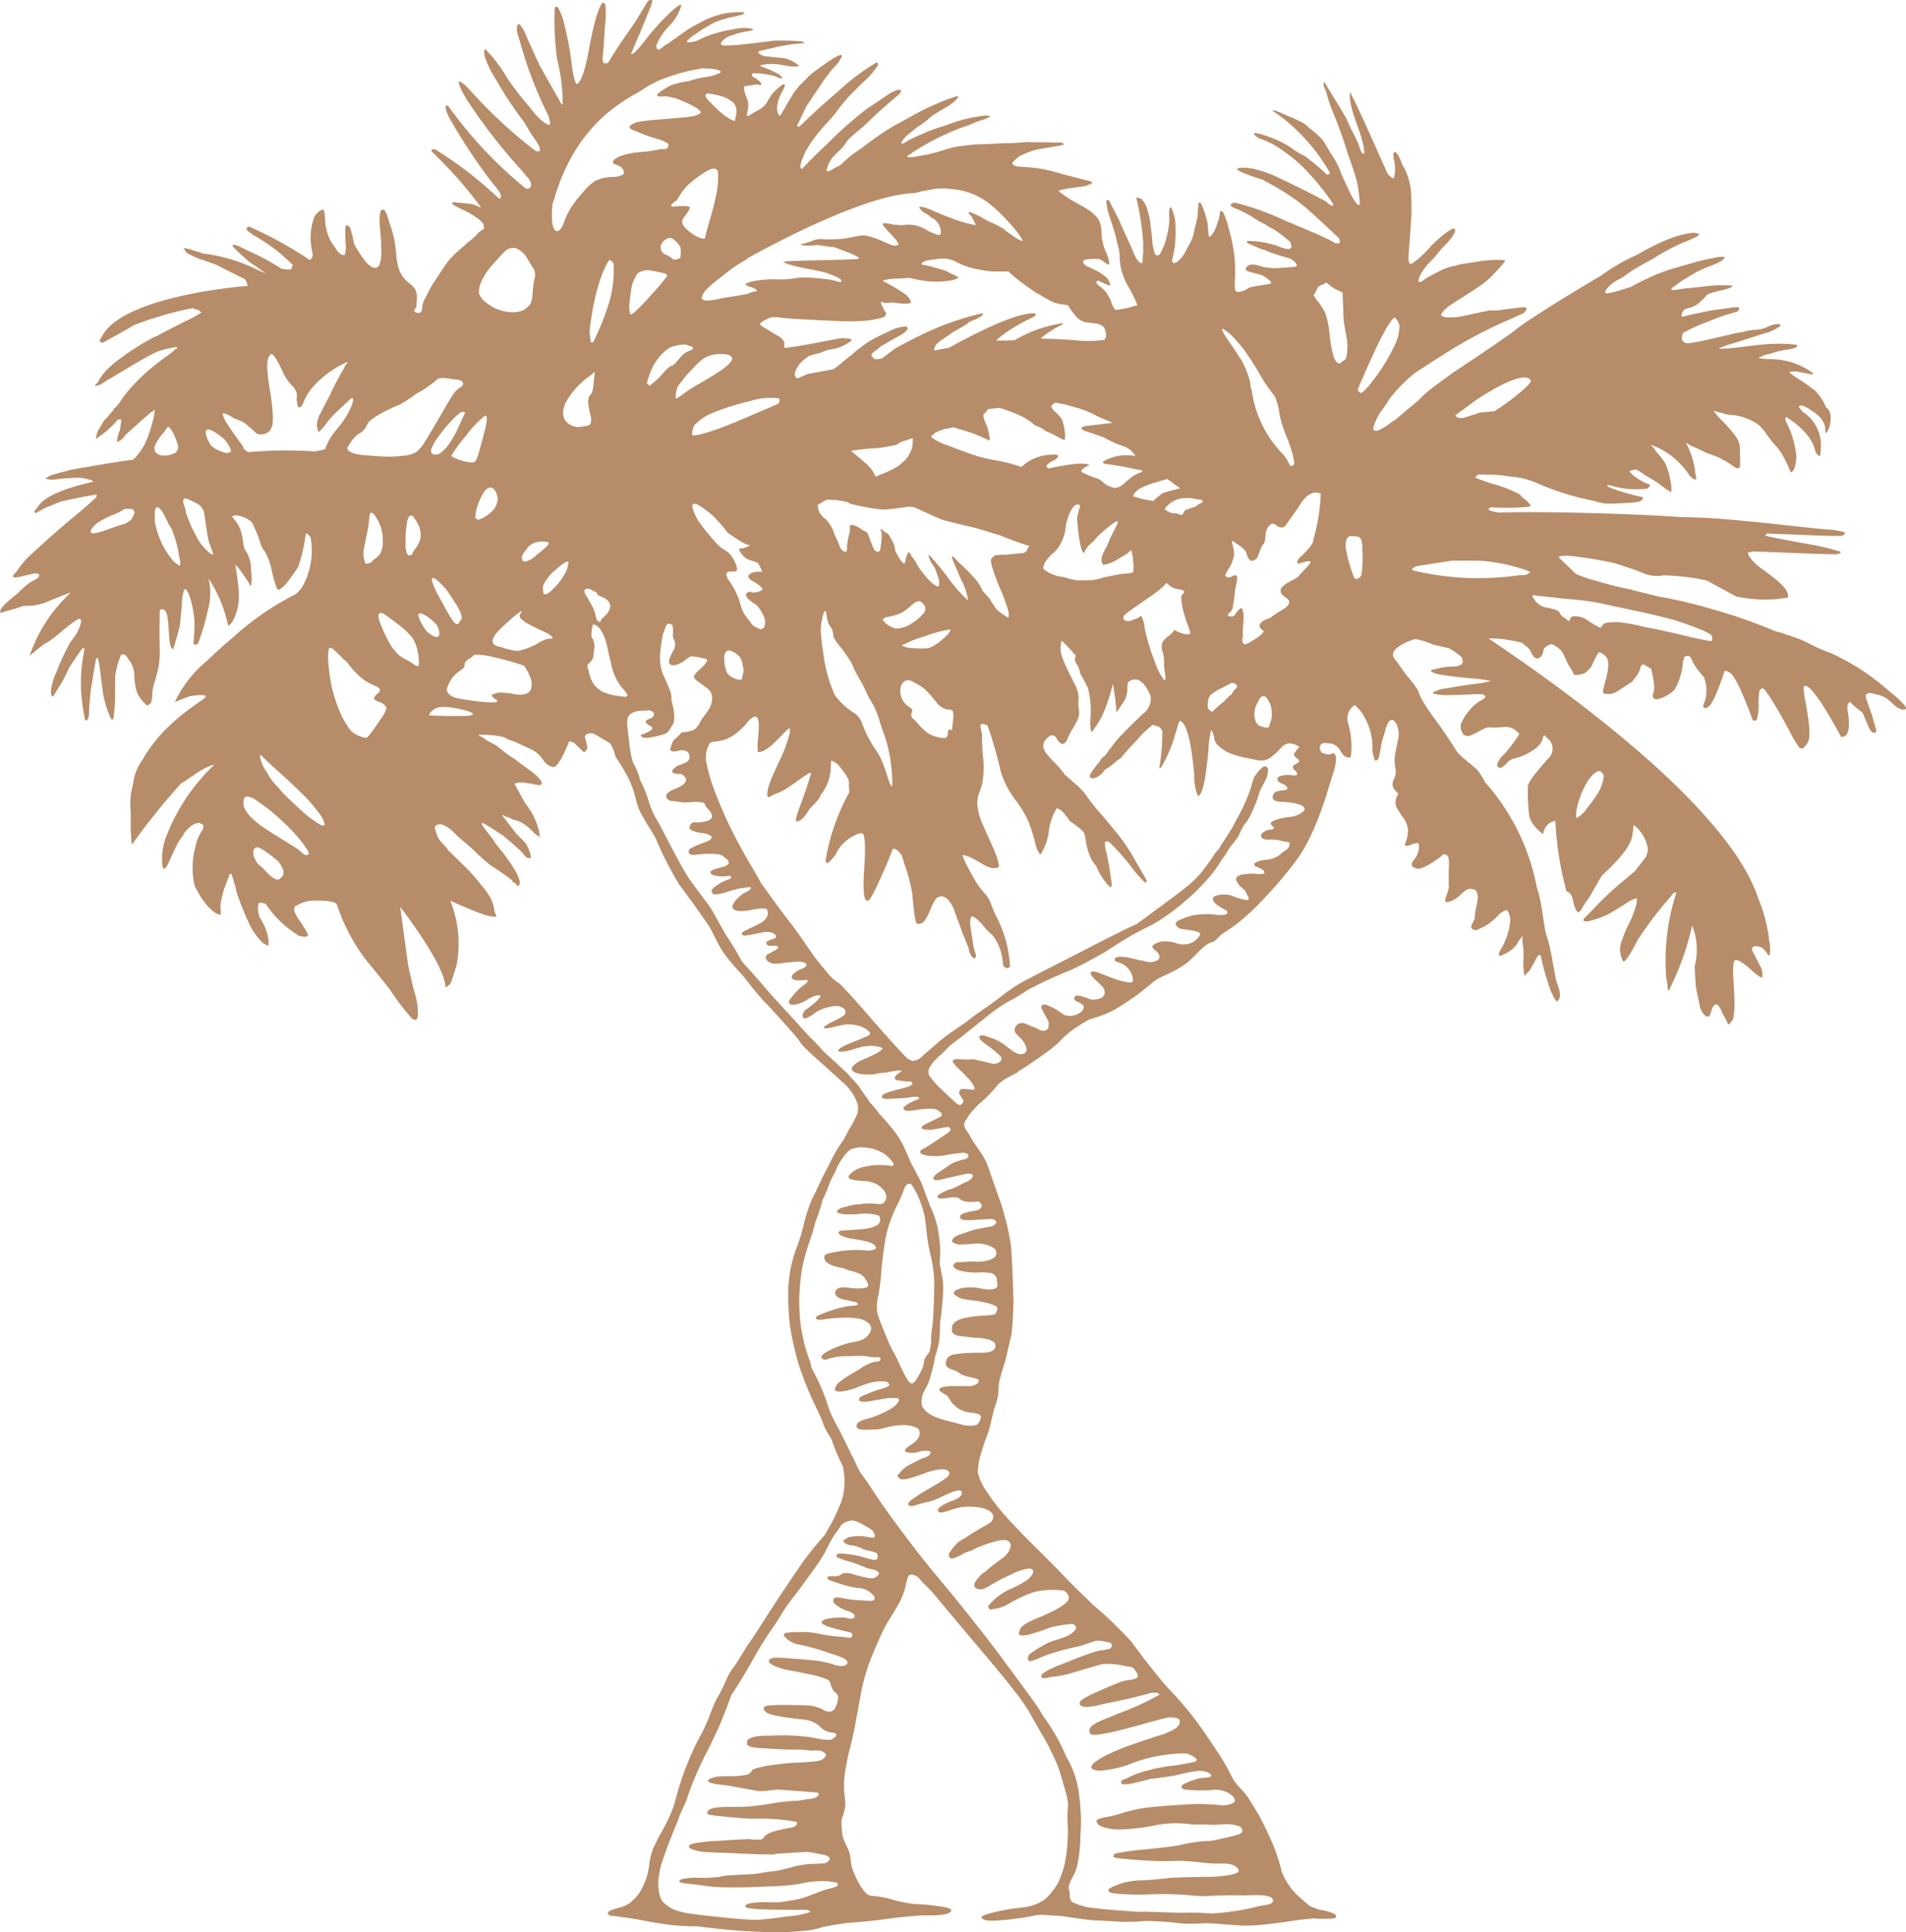 <svg xmlns="http://www.w3.org/2000/svg" width="62.066" height="62.894" viewBox="0 0 62.066 62.894">
  <path id="Shape_118" data-name="Shape 118" d="M747.232,136.523c.024.008.636.081.993.151s.772.136.952.156.676.052.859.042c0,0,.758.1,1.383.144.55.04,1.239.061,1.537.044s.642-.043.768-.063a3.059,3.059,0,0,0,.4-.1s.483-.1.778-.13c.233-.022.609-.046.838-.076l.431-.053.384-.049c.224-.026.6-.062.829-.074,0,0,.92.048.92-.165,0-.032,0-.089-.69-.169-.069-.007-.326-.032-.5-.032a4.358,4.358,0,0,1-.753-.154,3.456,3.456,0,0,0-.691-.117c-.26-.066-.516-.691-.587-.878a2.257,2.257,0,0,1-.052-.271,1.078,1.078,0,0,0-.068-.33c-.027-.058-.109-.23-.138-.3a.846.846,0,0,1-.075-.318,2.441,2.441,0,0,1-.018-.375,2.506,2.506,0,0,0,.122-.45,2.207,2.207,0,0,0-.03-.407,2.765,2.765,0,0,1,.014-.617,7.412,7.412,0,0,1,.166-.84c.06-.227.154-.644.2-.925l.188-1.017a6.463,6.463,0,0,1,.343-1.1c.134-.327.3-.7.365-.83s.185-.33.265-.457.2-.337.272-.466a2.2,2.2,0,0,0,.181-.5,2.049,2.049,0,0,1,.079-.293.314.314,0,0,0,.033-.059c.02,0,.055-.036.136-.012a.446.446,0,0,1,.184.1,1.707,1.707,0,0,0,.224.242c.12.118.3.317.4.441s.625.751,1.166,1.391,1.062,1.267,1.157,1.392.223.285.277.351c0,0,.274.377.36.529.031.051.221.4.435.76a7.936,7.936,0,0,1,.524,1.06c.073.223.183.588.241.813a1.718,1.718,0,0,1,.076.43s0,0,0,0a3.638,3.638,0,0,0-.007.7,5.734,5.734,0,0,1-.093,1.163,3.605,3.605,0,0,1-.219.643,2.265,2.265,0,0,1-.422.538,1.487,1.487,0,0,1-.716.27,7.414,7.414,0,0,0-.923.152c-.415.1-.43.145-.435.165a.04.04,0,0,0,.013.041.312.312,0,0,0,.146.067,2.2,2.2,0,0,0,.379,0,5.091,5.091,0,0,0,.585-.06,4.63,4.63,0,0,0,.52-.083,1.406,1.406,0,0,1,.467-.031c.166.014.376.026.466.028,0,0,.753.113,1.046.142.028,0,.323.012.7.036a5.981,5.981,0,0,0,1.026-.015s.617.01,1.157.082a5.283,5.283,0,0,0,.739-.008c.144-.011.9.059,1.247.077h.056a4.7,4.7,0,0,0,.531-.022c.224-.019.6-.066.828-.1s.582-.083.783-.1c.038,0,.071-.008.106-.015a2.263,2.263,0,0,0,.339.016c.4,0,.4-.025.4-.064s.073-.08-.318-.192a1.84,1.84,0,0,0-.193-.034,1.925,1.925,0,0,1-.348-.135c-.089-.066-.265-.232-.4-.346a2.292,2.292,0,0,1-.5-.752,5.683,5.683,0,0,0-.251-.8c-.1-.252-.286-.646-.407-.885s-.331-.56-.437-.734a2.849,2.849,0,0,0-.278-.33,1.6,1.6,0,0,1-.284-.405,6.456,6.456,0,0,0-.489-.83c-.2-.307-.534-.8-.763-1.088a10.438,10.438,0,0,0-.747-.863c-.188-.183-.96-1.166-.974-1.2l-.256-.343c-.122-.146-.342-.362-.475-.5l-.233-.226c-.118-.118-.579-.513-.579-.513-.069-.074-.248-.252-.4-.394s-.439-.436-.659-.666-.6-.609-.851-.855-.637-.644-.866-.9a7.178,7.178,0,0,1-.683-.88,1.891,1.891,0,0,1-.268-.593,2.191,2.191,0,0,1,.053-.426,6.8,6.8,0,0,1,.215-.685,3,3,0,0,0,.17-.572c.044-.186.105-.422.105-.422a1.784,1.784,0,0,0,.122-.436c.013-.128.007-.314.03-.4.067-.291.2-.688.2-.688.072-.309.2-.853.2-.853.02-.162.041-.357.049-.579s.021-.417.019-.531c0-.045-.006-.083-.009-.121,0-.127-.017-.839-.054-1.377,0-.048-.006-.094-.009-.144a2.274,2.274,0,0,0-.064-.437.074.074,0,0,0,0-.016c-.007-.046-.014-.091-.025-.136a4.326,4.326,0,0,0-.112-.457,5.417,5.417,0,0,0-.2-.657s-.243-.7-.282-.795a2.486,2.486,0,0,0-.227-.548c-.083-.143-.234-.344-.311-.464-.035-.049-.187-.319-.187-.319-.226-.251-.079-.392-.079-.392a1.024,1.024,0,0,0,.1-.163,4.009,4.009,0,0,1,.343-.384,3.687,3.687,0,0,0,.587-.6,1.509,1.509,0,0,1,.323-.241c.208-.114.32-.167.32-.167a.7.7,0,0,1,.155-.115c.059-.033.267-.17.477-.315s.447-.316.533-.39a2.576,2.576,0,0,0,.281-.26,3.382,3.382,0,0,1,.259-.236,6.191,6.191,0,0,1,.642-.418c.055-.012.217-.064.357-.111a3.244,3.244,0,0,0,.5-.224c.13-.072.43-.269.672-.439.046-.032.423-.327.472-.371a1.718,1.718,0,0,1,.248-.185c.139-.072.312-.143.438-.213a2.473,2.473,0,0,0,.583-.37c.2-.184.335-.332.335-.332s.157-.14.156-.137a.638.638,0,0,1,.241-.132c.121-.03.246-.226.382-.307a4.688,4.688,0,0,0,.505-.354c.138-.111.367-.315.511-.456s.461-.475.709-.757.565-.684.711-.889a5.949,5.949,0,0,0,.5-.929c.134-.307.32-.807.415-1.119s.2-.655.234-.751a1.63,1.63,0,0,0,.072-.379c0-.045,0-.154-.055-.194a.077.077,0,0,0-.063-.009.376.376,0,0,1-.165.03s-.193-.047-.2-.071c-.014-.042-.047-.136-.047-.136a.168.168,0,0,1,.11-.16,1.12,1.12,0,0,1,.123,0,.57.57,0,0,0,.077.006.458.458,0,0,1,.356.228c.175.339.348.214.348.214a2.8,2.8,0,0,0-.1-1.137.505.505,0,0,1,.23-.549,1.4,1.4,0,0,1,.312.39,2.035,2.035,0,0,1,.262.9,1.074,1.074,0,0,0,.079.508s.077.043.124-.088a3.13,3.13,0,0,0,.071-.358,2.448,2.448,0,0,1,.121-.441s.139-.722.386-.294a.784.784,0,0,1,.062.467c-.047.214-.1.475-.115.585a1.281,1.281,0,0,0,.019.389.571.571,0,0,1-.052.362.294.294,0,0,0,0,.3,1.006,1.006,0,0,0,.128.143c.016.006.016.034,0,.049a.8.8,0,0,0-.062.168.425.425,0,0,0,.019.242,2.758,2.758,0,0,0,.213.331.872.872,0,0,1,.164.39,1.06,1.06,0,0,1-.047.333c-.031.089-.055.169-.057.178s.024.023.062.034.265-.116.354-.094.029.253.01.324a.711.711,0,0,1-.131.221c-.05.057-.081.137-.064.175s.048.075.068.075a.13.13,0,0,1,.066.025.234.234,0,0,0,.143,0,.978.978,0,0,0,.225-.092,3.276,3.276,0,0,0,.313-.2.937.937,0,0,0,.2-.159c0-.013.034-.013.075,0a.16.16,0,0,1,.1.1,1.163,1.163,0,0,1,.015.288c-.007.118-.012.608,0,.669s-.156.424-.116.478.261-.032.406-.143c.065-.05.26-.279.393-.274s.224.043.208.1c0,0,.118.046-.009.524a1.754,1.754,0,0,0-.041.332c-.005.062-.136.242-.113.3a.146.146,0,0,0,.172.084,2.4,2.4,0,0,0,.394-.2,2.678,2.678,0,0,0,.3-.264.6.6,0,0,1,.278-.184c.052,0,.111.148.128.323a2.25,2.25,0,0,1-.336,1s-.124.234.071.142c0,0,.418-.167.513-.427l.123-.164s.023-.141.023.118l0,.053a2.1,2.1,0,0,1,.033.546,2.483,2.483,0,0,0,.032.55.03.03,0,0,0,.031-.026c0-.013.026-.044.055-.067a.421.421,0,0,0,.109-.128c.032-.05.095-.166.144-.259a.729.729,0,0,1,.121-.191.05.05,0,0,1,.063,0c.018.01.078.41.223.821a2.306,2.306,0,0,0,.293.682c.036,0,.216-.091.042-.537-.115-.287-.169-1-.335-1.516-.144-.43-.156-1.143-.339-1.64a7.181,7.181,0,0,0-1.691-3.444,2.091,2.091,0,0,0-.19-.314c-.065-.147-.62-.5-.745-.712s-.437-.673-.688-1.017a5.444,5.444,0,0,1-.489-.752,1.128,1.128,0,0,0-.111-.259,5.016,5.016,0,0,0-.31-.4c-.124-.147-.283-.408-.4-.545-.313-.377.656-.659.656-.659a2.153,2.153,0,0,1,.573.177l.529.121a2.385,2.385,0,0,1,.385.264.234.234,0,0,1,.057.216c-.022.065-.149.113-.286.113a2.52,2.52,0,0,0-.457.051c-.116.029-.231.057-.249.063a.041.041,0,0,0-.032.049.75.75,0,0,0,.3.1c.164.035.606.09.98.122a4.417,4.417,0,0,1,.668.088,2.6,2.6,0,0,1-.487.091c-.264.033-.685.1-.937.145a1.191,1.191,0,0,0-.456.135c0,.027.013.05.03.05a1.282,1.282,0,0,1,.139.02,1.821,1.821,0,0,0,.347.02c.131,0,.439-.011.679-.022a2.406,2.406,0,0,1,.441,0,.032.032,0,0,0,.032.028c.016,0,.031.023.031.048s-.058.078-.125.11a1.275,1.275,0,0,0-.273.2,2.542,2.542,0,0,0-.256.31,1.39,1.39,0,0,0-.146.287.423.423,0,0,0,.066.285c.056.087.035.042.141.085s.567-.292.7-.283a2.787,2.787,0,0,0,.479-.008.551.551,0,0,1,.521.229,5.2,5.2,0,0,1-.488.651.8.8,0,0,0-.233.323c0,.057.018.1.038.1a.032.032,0,0,1,.034.027c0,.013.046,0,.1-.033a.612.612,0,0,0,.161-.147.421.421,0,0,1,.228-.127,1.857,1.857,0,0,0,.343-.12,1.991,1.991,0,0,0,.325-.193.663.663,0,0,0,.185-.183l.029-.051c.057-.151.082-.221.082-.221l.174.167a.43.43,0,0,1,0,.564c-.128.137-.327.369-.441.513a1.488,1.488,0,0,0-.256.4,6.26,6.26,0,0,0,.031.879c0,.4.47.708.47.708a.458.458,0,0,1,.393-.43,10.518,10.518,0,0,0,.361,2.284.33.33,0,0,1,.2.25s.085.45.189.43c.06-.011.124-.126.165-.206s.163-.213.238-.352c.045-.095.359-.626.359-.626.063-.06.219-.211.346-.334a4.71,4.71,0,0,0,.409-.472,1.514,1.514,0,0,0,.225-.436,2.575,2.575,0,0,0,.054-.413l.121.105a1.236,1.236,0,0,1,.341.657.392.392,0,0,1-.03.2.4.4,0,0,1-.085.158c-.077.1-.162.2-.177.224-.06.079-.132.17-.132.17-.024.019-.232.194-.461.385s-.578.517-.778.729-.376.386-.394.4a.277.277,0,0,0-.031.05c-.049.078.139.065.139.065.029-.008.141-.037.253-.069a3.024,3.024,0,0,0,.4-.16c.108-.056.355-.207.55-.331a1.377,1.377,0,0,1,.388-.2.672.672,0,0,1-.042.3,3.038,3.038,0,0,1-.213.536,3.41,3.41,0,0,0-.219.522.784.784,0,0,0,.034.708c.1.042.48-.718.48-.718a12.15,12.15,0,0,1,1.076-1.408c.114-.184.173-.107.173-.107a7.024,7.024,0,0,0-.324,2.815v0a.839.839,0,0,1,.039.22c0,.082.018.148.036.148a8.978,8.978,0,0,0,.765-2.123,2.162,2.162,0,0,1,.081,1.329s.015.373.034.62c.018.178.1.48.132.671s.277.534.358.224c.17-.622.354-.02.426.1a1.645,1.645,0,0,1,.127.248c0,.012.016.023.037.023s.035-.012.035-.023a.12.12,0,0,1,.046-.062.326.326,0,0,0,.068-.139,2.759,2.759,0,0,0,.032-.426c0-.18-.015-.586-.04-.908s.021-.565.091-.541a.886.886,0,0,1,.26.136c.071.052.177.145.239.2a2.612,2.612,0,0,0,.23.188c.068.044.118.069.118.057a.8.8,0,0,1,.017-.1.6.6,0,0,0-.062-.245c-.047-.084-.15-.3-.245-.473s.011-.249.226-.179.247.341.312.258a1.112,1.112,0,0,0-.011-.434,4.96,4.96,0,0,0-.364-1.413c-.021-.059-.04-.116-.063-.177-1.1-2.893-6.142-6.553-8.712-8.271a2.523,2.523,0,0,1,.605.039,3.72,3.72,0,0,1,.488.1c.045.048.169.136.227.2s.134.356.3.3.154-.3.194-.333a.507.507,0,0,1,.207-.121c.06-.014.156.062.219.1a.547.547,0,0,1,.177.187c.037.071.089.189.123.264a1.228,1.228,0,0,0,.141.246c.049.063.073.177.121.2s.3-.042.33-.059a1.041,1.041,0,0,0,.2-.2c.016,0,.213-.5.283-.481a.5.5,0,0,1,.234.188c.18.293-.221,1.127-.1,1.154a.6.6,0,0,0,.347-.014c.134-.07.571-.372.571-.362l.058-.075a1.294,1.294,0,0,0,.175-.265c.049-.093.046-.183.063-.183s.032-.01.032-.021.014-.025.034-.025a1.491,1.491,0,0,1,.262.147s.168.6.063.811a.136.136,0,0,0,.018.147.193.193,0,0,0,.164.019,1.183,1.183,0,0,0,.257-.106,1.084,1.084,0,0,0,.264-.2,2.013,2.013,0,0,0,.268-.916.946.946,0,0,0,.042-.133c0-.013.044-.036.1-.047s.12.041.145.122a1.24,1.24,0,0,0,.166.289c.061.083.166.214.234.288a1.186,1.186,0,0,1,.031.765c-.048.111-.071.2-.052.2a.028.028,0,0,1,.03.026c0,.014.03.015.064.006a.355.355,0,0,0,.119-.082,1.161,1.161,0,0,0,.143-.238c.048-.1.142-.332.211-.517s.121-.35.121-.364.034-.011.081.007a.435.435,0,0,1,.158.1,1.963,1.963,0,0,1,.2.323c.069.134.2.444.3.69s.173.459.173.473.047.023.1.023.1-.222.1-.5a2.073,2.073,0,0,1,.033-.5.076.076,0,0,0,.058-.043c.016-.024.059-.009.1.026a4.793,4.793,0,0,1,.277.408c.118.183.352.6.522.918a4.035,4.035,0,0,0,.348.583.157.157,0,0,1,.055.013c.01.008.04,0,.065-.022a1,1,0,0,0,.1-.107.543.543,0,0,0,.084-.181,2.164,2.164,0,0,0,.005-.383c-.01-.154-.062-.514-.115-.8a2.539,2.539,0,0,1-.067-.513.033.033,0,0,0,.036-.03c0-.014.027-.011.065.008a.622.622,0,0,1,.147.111,3.881,3.881,0,0,1,.258.335c.1.139.3.463.442.711s.266.468.266.483.032.017.072.005a.344.344,0,0,0,.116-.069.643.643,0,0,0,.066-.218,2.227,2.227,0,0,0-.02-.479.731.731,0,0,1-.008-.314c.018,0,.035-.011.035-.024a.029.029,0,0,1,.031-.027c.019,0,.046.027.065.059a3.482,3.482,0,0,0,.334.276c.038.033.214.523.275.593.124.144.174.045.189.023s-.109-.365-.113-.417-.181-.523-.208-.613-.034-.167-.017-.167.063-.05.112-.049a2.7,2.7,0,0,1,.348.079.812.812,0,0,1,.2.094,2.434,2.434,0,0,1,.259.222.523.523,0,0,0,.286.15c.071,0,.119-.028.1-.066a.834.834,0,0,0-.093-.126,3.187,3.187,0,0,0-.435-.39c-.029-.032-.2-.175-.384-.32a6.762,6.762,0,0,0-.711-.5c-.208-.126-.562-.317-.783-.423a5.862,5.862,0,0,1-.814-.358,4.087,4.087,0,0,0-.7-.265c-.054-.045-.269-.071-.406-.134s-.594-.238-1.017-.387-1.135-.357-1.579-.469-.943-.217-1.107-.236l-.894-.222c-.065-.031-.288-.058-.493-.111s-.552-.148-.776-.212a3.711,3.711,0,0,1-.567-.206l-.54-.52c-.036-.064.151-.074.4-.057a13.481,13.481,0,0,1,1.392.23c.363.111.8.261.967.337a1.126,1.126,0,0,0,.634.063,7.472,7.472,0,0,1,1.417.168l.958.52a4.758,4.758,0,0,0,.727.094,5.038,5.038,0,0,0,.649-.014c.148-.025.283-.04.3-.04s.021-.047.009-.109a.7.7,0,0,0-.1-.2,2.15,2.15,0,0,0-.276-.271c-.118-.092-.314-.246-.442-.336a1.805,1.805,0,0,1-.383-.345c-.2-.283-.041-.214-.041-.214a.248.248,0,0,1,.131-.031c.045,0,.686.027,1.422.056s1.337.045,1.337.029.019-.024.037-.024.034-.023.034-.05a8.44,8.44,0,0,0-1.208-.277c-.668-.122-1.226-.232-1.243-.247s-.019-.025,0-.025a.028.028,0,0,0,.03-.025c0-.015.015-.024.033-.021s.577.02,1.241.05,1.208.036,1.208.021.016-.025.035-.025.033-.022.033-.051-.014-.048-.033-.048a1.365,1.365,0,0,1-.178-.035,2.432,2.432,0,0,0-.333-.043c-.106,0-.9-.086-1.766-.181s-1.956-.192-2.421-.206c-.222-.008-.464-.014-.678-.018-1.1-.093-4.475-.2-5.824-.143-.6-.078-.275-.176-.275-.176.1.018.657.018.657.018a5.728,5.728,0,0,0,.615-.042c.01-.015,0-.056-.031-.09a1.066,1.066,0,0,0-.184-.172.58.58,0,0,1-.132-.132,4.14,4.14,0,0,0-.817-.326c-.313-.084-.57-.2-.586-.2s-.034-.012-.034-.025a.14.14,0,0,1,.156-.093c.028,0,.182,0,.344,0a5.231,5.231,0,0,1,.623.062,2.672,2.672,0,0,1,.912.23,8.677,8.677,0,0,0,1.826.563,1.44,1.44,0,0,0,.47.091c.111,0,.43-.015.538-.02.4-.021.581-.029.581-.192a6.647,6.647,0,0,1-.993-.279c-.371-.154-.051-.1-.051-.1a2.835,2.835,0,0,0,1.181.1s.153-.1.059-.146c0,0-.137-.005-.522-.288a1.036,1.036,0,0,0-.1-.1c-.072-.063.156-.07.177-.084s.143.054.275.15.368.209.525.331c.309.24.354.243.373.243a1.162,1.162,0,0,0-.037-.391,1.935,1.935,0,0,0-.17-.553,2.756,2.756,0,0,0-.253-.33c-.013-.013-.024-.027-.036-.036a.747.747,0,0,0-.187-.227,2.384,2.384,0,0,1,1.031.692,1.628,1.628,0,0,1,.234.3s.322.347.2-.033a2.523,2.523,0,0,0-.309-1.019c.057.03.109.062.151.087,0,0,.393.176.518.24.062.03.324.114.4.152a3.473,3.473,0,0,1,.322.178c.089.057.259.188.3.173s.038,0,.065-.032,0-.428.006-.545a.737.737,0,0,0-.1-.406,4.185,4.185,0,0,0-.457-.542,2.235,2.235,0,0,1-.305-.346c.018,0,.184.048.365.1s.243.018.476.074a1.91,1.91,0,0,1,.624.276,1.89,1.89,0,0,1,.288.348,3.877,3.877,0,0,0,.3.369,1.461,1.461,0,0,1,.194.273,3.978,3.978,0,0,1,.264.561c.175-.014.189-.516.189-.516a3.088,3.088,0,0,0-.355-1.163c-.014-.1.015-.123.015-.123s.848.478.963,1.15c0,0,.127.184.151.1a2.276,2.276,0,0,0,.025-.366,1.3,1.3,0,0,0-.584-1.044c-.055-.036-.083-.105-.1-.111a.05.05,0,0,1-.031-.05c0-.022,0-.029.036-.044.1-.042.366.157.366.157s.469.244.456.638c-.008.253.126-.087.126-.087.152-.514-.1-.651-.1-.651a1.725,1.725,0,0,0-.347-.533,5.26,5.26,0,0,0-.471-.342c-.185-.116-.394-.254-.375-.276s.138-.017.172-.024.558.105.575.1.022-.026.013-.045a2.491,2.491,0,0,0-.546-.3,2.363,2.363,0,0,0-.318-.093,2.679,2.679,0,0,0-.53-.06,1.449,1.449,0,0,1-.372-.04c0-.011.018-.024.033-.024a.249.249,0,0,0,.108-.049,1.965,1.965,0,0,1,.244-.064,3.148,3.148,0,0,1,.484-.125c.429-.046.388-.132.388-.16a4.026,4.026,0,0,0-.682-.036c-.384,0-.936.083-1.27.119a4.32,4.32,0,0,1-.611.041,2.381,2.381,0,0,1,.47-.173c.258-.081.714-.227,1.012-.324a1.463,1.463,0,0,0,.542-.253c0-.04-.075-.063-.164-.048a.936.936,0,0,0-.294.1.933.933,0,0,1-.355.081,1.7,1.7,0,0,0-.423.075l-.265.042c-.038.016-.419.1-.851.2a6.159,6.159,0,0,1-.671.125c-.315-.033-.152-.343-.152-.343a6.6,6.6,0,0,1,.816-.367,6.411,6.411,0,0,1,.935-.317s.26-.209-.178-.136c-.152.026-.623.085-.623.085s-.807.16-.911.2c-.183.065-.048-.233.057-.25a1.173,1.173,0,0,0,.326-.117,1.738,1.738,0,0,0,.335-.315c.11-.129.891-.2.842-.321a4.832,4.832,0,0,0-.777.013c-.072.011-.38.047-.688.075s-.486.1-.521.022c-.01-.019.086-.07.15-.122a2.97,2.97,0,0,1,.38-.254,3.735,3.735,0,0,1,.708-.359c.531-.188.5-.3.5-.308a.851.851,0,0,0-.306.025,6.923,6.923,0,0,0-.724.167c-.327.1-.642.178-.8.236a5.26,5.26,0,0,0-.673.27,5.776,5.776,0,0,0-.532.27c-.011.008-.165.057-.4.126a2.107,2.107,0,0,1-.427.1.027.027,0,0,0-.028-.028c-.017,0,0-.05.042-.114a1.09,1.09,0,0,1,.205-.2c.09-.075.322-.169.418-.257a4.3,4.3,0,0,1,.518-.328l.42-.235a7.228,7.228,0,0,1,.86-.466c.055-.026.361-.142.532-.234.1-.053.041-.074.041-.087a.533.533,0,0,0-.229-.026,3.486,3.486,0,0,0-.774.213,7.844,7.844,0,0,0-.977.491,6.047,6.047,0,0,0-1.175.678c-.546.32-1.323.791-1.72,1.044s-.844.545-.985.656c-.39.323-2.139,1.471-2.139,1.471-.246.189-.7.5-.922.706-.074.069-.149.145-.228.221-.327.269-.6.5-.753.632-.018-.01-.03-.013-.03,0a2.355,2.355,0,0,1-.357.249c-.2.124-.33.1-.288-.049a1.814,1.814,0,0,1,.248-.514,3.137,3.137,0,0,0,.252-.371,4.887,4.887,0,0,1,.817-.845c.291-.2.914-.6,1.385-.886a15.408,15.408,0,0,1,1.513-.787c.359-.154.671-.293.687-.312a.423.423,0,0,0,.075-.117c.027-.045-.041-.069-.149-.056s-.385.044-.62.074a1.533,1.533,0,0,1-.423.021l-.931.2a2.076,2.076,0,0,1-.41.031c-.164,0-.271-.047-.245-.1a.876.876,0,0,1,.178-.208c.071-.059.295-.208.492-.33s.5-.32.673-.442a2.73,2.73,0,0,0,.361-.321c.413-.435.377-.44.377-.44.015-.026-.181-.033-.307-.033l-.245.017c-.149,0-.959.14-.959.14a.691.691,0,0,1-.192.053,1.607,1.607,0,0,0-.31.1c-.083.034-.277.136-.429.218s-.266.176-.279.181c-.123.04-.1-.024-.1-.024s0-.01.016-.073a.833.833,0,0,1,.116-.236,2.112,2.112,0,0,1,.279-.342c.125-.11.273-.321.381-.436a2.273,2.273,0,0,0,.294-.326c.024-.063.169-.213.084-.285-.056-.044-.421.221-.746.548a3.1,3.1,0,0,1-.652.6c-.071,0-.094-.056-.094-.2.006-.182.032-.5.042-.629.026-.324.052-.752.052-.752a5.538,5.538,0,0,0-.008-.6,1.975,1.975,0,0,0-.3-1.068,1.259,1.259,0,0,0-.115-.277c-.055-.087-.138-.172-.158-.077a.664.664,0,0,0,.025.267,1.177,1.177,0,0,1,0,.485c.009.1-.1.037-.1.037s-.026-.042-.06-.062a.29.29,0,0,1-.081-.105c-.011-.035-.281-.636-.593-1.33s-.589-1.268-.605-1.268-.018.11,0,.246a3.412,3.412,0,0,0,.116.49c.048.131.124.354.173.487a4.659,4.659,0,0,1,.144.51c.028.143.038.257.019.257a.194.194,0,0,1-.067-.02,1.492,1.492,0,0,1-.11-.277,4.846,4.846,0,0,0-.228-.474c-.041-.088-.151-.329-.151-.329,0-.023-.165-.3-.361-.617s-.361-.583-.361-.6-.009-.013-.022,0a.118.118,0,0,0-.017.085,1.07,1.07,0,0,0,.067.175c.029.062.1.393.24.708.184.444.368.977.433,1.189.1.333.3.828.362,1.141a4.442,4.442,0,0,1,.074.588c.01.119-.023.1-.023.1-.085.021-.288-.39-.288-.39-.088-.2-.259-.527-.329-.738a2.575,2.575,0,0,0-.307-.555c-.06-.11-.18-.316-.24-.407a2.453,2.453,0,0,0-.424-.388c-.082-.064-.105-.106-.178-.153l-.091-.059a5.681,5.681,0,0,0-.531-.237,2.06,2.06,0,0,0-.19-.087c-.2-.083-.288-.094-.2-.026l.116.077a6.043,6.043,0,0,1,1.7,1.889c.033.092-.082.088-.082.088a6.621,6.621,0,0,0-.581-.5.91.91,0,0,0-.243-.16,2.292,2.292,0,0,1-.362-.231,3.392,3.392,0,0,0-.719-.347c-.28-.106-.492-.143-.476-.09a.494.494,0,0,0,.276.181,2.873,2.873,0,0,1,.536.27,6.875,6.875,0,0,1,.552.412,4.169,4.169,0,0,1,.411.4c.047.052.089.1.124.134a8.093,8.093,0,0,1,.532.662l.137.194a.08.08,0,0,1,.011.081c-.075.029-.215-.125-.215-.125-.45-.245-1.074-.555-1.55-.779a3.961,3.961,0,0,0-.83-.294c-.407-.08-.525,0-.525,0-.038.091.8.345.8.345a8.606,8.606,0,0,1,1.2.732l.209.166c.452.4.869.792,1.1,1.011.091.192-.029.173-.029.173-.053.028-.164-.053-.164-.053a8.062,8.062,0,0,0-.754-.348c-.412-.179-.782-.327-.813-.342a8.739,8.739,0,0,0-1.491-.549c-.223-.069-.261.022-.261.022-.07.059.188.151.188.151a3.541,3.541,0,0,1,.672.367c0,.013.22.1.354.2a1.116,1.116,0,0,0,.162.082,6.163,6.163,0,0,1,.543.41.188.188,0,0,1,.025.051c0,.016.027.112.027.124s-.02.061-.092.072a1.31,1.31,0,0,1-.411-.123l-.323-.081a3.726,3.726,0,0,0-.486-.06c.018.013-.209-.041-.124.06.029.034.445.194.463.209s.058,0,.1.025a2.766,2.766,0,0,0,.317.122c.1.035.319.105.513.153,0,0,.377.233.137.273,0,0-.495.039-.521.039a1.728,1.728,0,0,1-.583-.062s-.445-.167-.479.107c-.012.074.423.146.531.188a1.145,1.145,0,0,1,.283.208.207.207,0,0,0,.017.057c.007.019-.684.11-.73.145a.809.809,0,0,1-.2.106.673.673,0,0,1-.165.032.177.177,0,0,1-.077-.047,1.642,1.642,0,0,1-.007-.431,5.264,5.264,0,0,0-.035-.81,6.258,6.258,0,0,0-.183-.824,2.065,2.065,0,0,0-.189-.515s-.081-.027-.086.035a1.263,1.263,0,0,1-.023.168c-.011.032-.037.126-.058.178a1.72,1.72,0,0,1-.093.246c-.059.1-.132.2-.166.2s-.043-.234-.064-.444a2.86,2.86,0,0,0-.207-.631s-.085-.133-.094.08c0,0-.019.188-.02.32,0,.045-.038.139-.046.218,0,0-.083.32-.094.4a1.4,1.4,0,0,1-.13.3c-.05.1-.112.192-.138.263a.906.906,0,0,1-.167.226c-.245.262-.26.031-.26.031.005-.018.046-.182.087-.4a5.11,5.11,0,0,0,.022-.808,1.417,1.417,0,0,0-.139-.511c-.1-.033-.048.3-.064.533a3.574,3.574,0,0,1-.153.681s-.137.333-.188.342a.116.116,0,0,1-.118-.029,2.344,2.344,0,0,1-.088-.369,3.944,3.944,0,0,0-.054-.519s-.019-.194-.016-.194-.037-.19-.108-.423c0,0-.122-.387-.345-.331a8.429,8.429,0,0,1,.228,1.524c-.009.074,0,.155,0,.228-.017.162-.026.317-.026.344s-.029.037-.066.026a.766.766,0,0,1-.13-.141,2.362,2.362,0,0,1-.141-.308c-.054-.122-.149-.334-.21-.467s-.147-.306-.177-.4c-.019-.064-.32-.623-.32-.623-.029-.12-.089-.117-.089-.117a.058.058,0,0,0-.044.034c0,.017.013.133.035.259s.192.605.234.755.075.313.112.453a1.337,1.337,0,0,1,.054.374c-.008.061.021.139.021.256a2.2,2.2,0,0,0,.265.7,3.81,3.81,0,0,1,.293.6,1.324,1.324,0,0,0-.176.046,2.632,2.632,0,0,1-.325.074c-.1.017-.2.032-.219.032a.636.636,0,0,1-.123-.239,1.539,1.539,0,0,0-.187-.349,1.35,1.35,0,0,0-.2-.187c-.059-.039-.108-.094-.108-.124a.052.052,0,0,1,.076-.048c.055.02.35.175.382.143a.629.629,0,0,0-.108-.234,1.986,1.986,0,0,0-.3-.216c-.147-.065-.293-.153-.35-.166-.219-.128-.1-.2-.1-.2a.489.489,0,0,1,.208-.037,1.426,1.426,0,0,1,.282,0,.466.466,0,0,1,.154.09.722.722,0,0,0,.109.069c.079.067.065-.051.065-.051a1.189,1.189,0,0,0-.117-.356,1.678,1.678,0,0,1-.134-.617.906.906,0,0,0-.1-.429,1.156,1.156,0,0,0-.3-.29c-.1-.069-.281-.171-.4-.233a4.393,4.393,0,0,1-.388-.238c-.1-.069-.188-.139-.208-.154s.072-.044.2-.068.348-.058.49-.074a.972.972,0,0,0,.275-.058.064.064,0,0,1,.065-.026.049.049,0,0,0,.05-.048c0-.028-.017-.049-.033-.049s-.46-.113-.981-.249a4.9,4.9,0,0,0-.947-.2s-.384-.027-.478-.034c0,0-.235-.06-.114-.16a1.537,1.537,0,0,1,.2-.174,3.379,3.379,0,0,1,.43-.18c.159-.057,1.011-.171,1.011-.2,0-.112-.336-.045-.372-.062s-.627-.006-.743-.016-.383.028-.6.032c-.5.007-.4.022-1.145.043-.2.016-.511.053-.7.086s-.562.185-.934.252c-.295.051-.582.126-.611.047a7.949,7.949,0,0,1,2.036-1.022,3.256,3.256,0,0,1,.414-.158.767.767,0,0,0,.229-.1c.092-.04-.1-.044-.1-.044a.185.185,0,0,0-.03,0,.207.207,0,0,0-.056.006,4.772,4.772,0,0,0-1.222.311c-.03.009-.064.022-.095.031a4.367,4.367,0,0,0-.546.191c-.114.053-.271.116-.464.208a1.5,1.5,0,0,0-.23.131c-.144.077-.119,0-.119,0,.087-.186.271-.3.527-.512.026-.013.05-.031.076-.046a2.811,2.811,0,0,0,.365-.287,5.675,5.675,0,0,1,.506-.312,1.861,1.861,0,0,0,.282-.209s.271-.239-.121-.089a8.355,8.355,0,0,0-1.32.606l-.656.362a10.549,10.549,0,0,0-.966.678,3.892,3.892,0,0,0-.593.461c-.12.133-.2.12-.31.2,0,0-.215.152-.23.048a1.083,1.083,0,0,1,.175-.384c.057-.086.382-.37.429-.462.114-.226.443-.416.795-.764s.8-.718.851-.762a1.554,1.554,0,0,0,.142-.133.165.165,0,0,0,.04-.086c-.007-.02-.063-.029-.129-.017a1.113,1.113,0,0,0-.28.137c-.054.032-.353.242-.7.466a13.176,13.176,0,0,0-1.3,1.15c-.439.409-.8.784-.8.8s-.014.019-.034.008a.1.1,0,0,1-.039-.062.507.507,0,0,1,.02-.128c.012-.05.07-.192.124-.321a3.135,3.135,0,0,1,.258-.418,7.074,7.074,0,0,1,.53-.638,4.05,4.05,0,0,0,.358-.441c.058-.078.218-.262.273-.327s.2-.2.272-.276c.034-.038.161-.162.273-.264a2.549,2.549,0,0,0,.315-.348c.031-.053.165-.157.072-.246a7.325,7.325,0,0,0-1.3.982c-.663.562-1.188,1.075-1.188,1.085s-.1.071-.11,0a.106.106,0,0,1,.023-.062c.015-.018.137-.274.237-.49.064-.14.18-.271.251-.4.134-.193.344-.512.344-.512l.259-.345a1.334,1.334,0,0,0,.106-.109,1.151,1.151,0,0,0,.228-.323c.022-.11-.084-.053-.251.037a9.416,9.416,0,0,0-.771.546l-.352.355a2.581,2.581,0,0,0-.215.278c-.087.173-.132.2-.187.316-.04.091-.112.187-.156.272s-.084.137-.11.1a.473.473,0,0,1-.064-.219,1.118,1.118,0,0,1,.115-.449c.087-.171.18-.314.121-.342s-.376.274-.436.372c-.121.182-.155.325-.373.449s-.273.142-.273.158-.1.049-.118.049-.027-.012-.023-.023a1.71,1.71,0,0,0,.038-.18.855.855,0,0,0,0-.288,1.653,1.653,0,0,1-.134-.423c0-.035.042-.057.042-.057.132-.005.373-.066.406-.053.1.04.121.009.121.009.042-.094-.282-.263-.282-.263-.057-.084.016-.11.016-.11a2.468,2.468,0,0,1,.724.1s.2.1.229.062a.3.3,0,0,0-.121-.132,3.275,3.275,0,0,0-.581-.254c-.025-.026-.009-.031.021-.045a1.787,1.787,0,0,1,.73.01c.309.058.484.052.484.009a.974.974,0,0,0-.556-.248l-.554-.057a.776.776,0,0,1-.174-.077c-.05-.04-.034-.083.04-.1a.962.962,0,0,0,.189-.048s.228-.041.276-.06c.109-.033.3-.055.4-.08s.544-.06.561-.06-.01-.035-.071-.053a4.907,4.907,0,0,0-.62-.028c-.082,0-.234-.006-.341.007l-.39.047c-.108.014-.328.043-.47.056a6.1,6.1,0,0,1-.718.049c-.159-.018-.1-.089-.068-.136a.633.633,0,0,1,.2-.154,3.506,3.506,0,0,1,.433-.137c.162-.038.383-.055.388-.108a1.31,1.31,0,0,0-.654.008,4.714,4.714,0,0,0-.66.151,3.412,3.412,0,0,0-.416.17.883.883,0,0,1-.325.1c-.073,0-.115,0-.115-.028a1.05,1.05,0,0,1,.3-.248,5.386,5.386,0,0,1,.6-.368,3.481,3.481,0,0,1,.637-.191c.189-.033.342-.085.342-.112s-.1-.039-.23-.029a2.686,2.686,0,0,0-.429.039,3.149,3.149,0,0,0-.548.176,6.421,6.421,0,0,0-.656.359c-.166.112-.441.313-.622.443a.62.62,0,0,1-.065.035l-.068.046-.155.121c-.09-.006-.1-.068-.1-.134a1.913,1.913,0,0,1,.418-.636,1.574,1.574,0,0,0,.4-.674c-.012-.1-.4.233-.847.735-.354.39-.657.89-.795.847.119-.273.564-1.3.688-1.677.029-.149-.042-.107-.042-.107-.089.027-.186.219-.186.219l-.114.182c-.058.105-.142.24-.216.352-.106.16-.363.517-.552.807s-.327.532-.327.516c0,0-.174.041-.16-.05,0-.021-.027-.048-.018-.075s.026-.255.044-.5.032-.561.052-.711a3.1,3.1,0,0,0,.011-.391c0-.065,0-.222-.083-.234-.055-.01-.169.257-.254.571s-.178.751-.212.959a5.886,5.886,0,0,1-.176.751c-.065.2-.162.36-.216.36s-.128-.287-.166-.637a9.823,9.823,0,0,0-.231-1.246,1.991,1.991,0,0,0-.224-.612.06.06,0,0,0-.1.052,9.231,9.231,0,0,0,.079,1.644,5.75,5.75,0,0,1,.18,1.479.191.191,0,0,1-.037-.018L744.9,76.3a1.84,1.84,0,0,0-.106-.222c-.058-.133-.2-.448-.309-.695a1.3,1.3,0,0,0-.25-.433.122.122,0,0,0-.068.072.449.449,0,0,0,.008.212,2.187,2.187,0,0,0,.077.258,13.144,13.144,0,0,0,.912,2.4.984.984,0,0,1,.08.3c-.014.092-.116.025-.262-.084a2.343,2.343,0,0,1-.37-.407,10.527,10.527,0,0,1-.775-1,4.447,4.447,0,0,0-.7-.923c-.048,0-.056.126-.007.278a3.291,3.291,0,0,0,.293.614c.115.184.3.526.532.861s.4.573.43.6.181.311.234.387c.031.051.1.149.155.225,0,0,.321.449-.006.342A15.3,15.3,0,0,1,742.81,77.3c-.054-.061-.109-.119-.158-.173a2.112,2.112,0,0,0-.2-.2s-.008-.007-.014-.01h0c-.126-.106-.194-.124-.166-.023a2.558,2.558,0,0,0,.262.526,17.674,17.674,0,0,0,1.827,2.346,2.18,2.18,0,0,0,.173.206s.128.19.077.257c0,0,0,.072-.063.078a.134.134,0,0,1-.12-.017,13.729,13.729,0,0,1-2.5-2.666s-.082-.039-.087.017a.523.523,0,0,0,.048.21c.017.031.037.094.067.147a18.071,18.071,0,0,0,1.436,2.167c.43.473.175.482.182.468a12.9,12.9,0,0,0-2.074-1.6s-.188-.021-.094.091a13.646,13.646,0,0,1,1.586,1.795c-.04.017-.18-.082-.291-.1-.147-.025-.405-.04-.524-.058s-.161.015-.083.081a3.972,3.972,0,0,0,.4.2,3.451,3.451,0,0,1,.37.225.873.873,0,0,1,.2.188.35.35,0,0,1,.024.154c-.011.043-.148.087-.218.187a2.214,2.214,0,0,1-.3.263c-.094.089-.3.266-.4.355a3.088,3.088,0,0,0-.31.342s-.365.551-.454.69c-.047.071-.214.414-.254.477a.662.662,0,0,0-.075.277c0,.085-.046.159-.1.159a.248.248,0,0,1-.13-.027.057.057,0,0,1-.031-.047.141.141,0,0,1,.034-.061.2.2,0,0,0,.041-.1c0-.033.009-.146.012-.249a.624.624,0,0,0-.049-.279.688.688,0,0,0-.149-.162,1.612,1.612,0,0,1-.208-.19,1.046,1.046,0,0,1-.189-.345,2.225,2.225,0,0,1-.078-.48,3.789,3.789,0,0,0-.17-.858c-.047-.124-.115-.355-.142-.426-.085-.218-.173-.123-.195-.1a1.4,1.4,0,0,0-.034.327c0,.032.017.243.036.467s.026.506.021.632a1.007,1.007,0,0,1-.07.349.163.163,0,0,1-.18.079.7.7,0,0,1-.229-.164,3.542,3.542,0,0,1-.26-.361,1.845,1.845,0,0,1-.15-.264,3.311,3.311,0,0,0-.13-.525s-.13-.146-.141-.017-.008-.026-.008-.026a6.261,6.261,0,0,0,.018.717s-.017.117-.026.163,0,.061-.04.063c-.182,0-.255-.221-.4-.4a1.577,1.577,0,0,1-.212-.751,1.854,1.854,0,0,0-.047-.328c-.021-.009-.08.014-.13.042a.653.653,0,0,0-.178.2,2.063,2.063,0,0,0-.115.547,2.3,2.3,0,0,0,.06.633.2.2,0,0,1-.091.218,12.688,12.688,0,0,0-1.977-1.089c-.151.036-.039.147-.039.147l.179.134a5.41,5.41,0,0,1,1.29.979l-.009.008a.141.141,0,0,0-.032.1c0,.034-.127.041-.289.012h-.032a7.962,7.962,0,0,0-1.153-.616c-.078-.042-.164-.083-.246-.121a.621.621,0,0,0-.129-.043.145.145,0,0,0-.034-.013.017.017,0,0,1,.006.012c-.063,0-.071.03.006.1.118.119.322.309.458.423a1.28,1.28,0,0,0,.224.155c.114.085.236.173.362.254-.078-.032-.152-.063-.234-.095-.007-.005-.017-.008-.021-.012a5.4,5.4,0,0,0-1.785-.544h-.007c-.116-.038-.231-.074-.321-.1a1.025,1.025,0,0,0-.327-.074.082.082,0,0,0,.036.05.091.091,0,0,1,.034.076,2.42,2.42,0,0,0,.615.274c.131.049.256.094.361.13.236.116.584.295.938.47a.357.357,0,0,1,.085.142.456.456,0,0,0,.02.085s0,.006,0,.02,0,.017,0,0-.011,0-.016,0l.01-.02s-4.123.3-4.76,1.686c-.142.164.055.159.055.159l.431-.239c.146-.079.359-.2.576-.33a11.366,11.366,0,0,1,1.919-.555.483.483,0,0,0,.12.049c.055.01.1.032.1.044s.012.026.031.026.033.011.033.021a3.988,3.988,0,0,1-.553.3c-.245.123-.632.323-.946.491l-.023,0a8.26,8.26,0,0,0-1.372.9l-.013.005a.148.148,0,0,0-.023.03,1.768,1.768,0,0,0-.44.531c-.022.039-.05.066-.061.066s-.033.022-.033.048.077.019.166-.022l.215-.136c.422-.236,1.17-.717,1.649-.942.048-.016.094-.028.137-.04a3.962,3.962,0,0,1,.446-.1c.037,0,.067.011.067.024s-.014.025-.034.025a.087.087,0,0,0-.051.036,3.522,3.522,0,0,1-.308.24c-.156.111-.406.306-.552.432s-.373.344-.5.482a4.6,4.6,0,0,0-.4.5,1.077,1.077,0,0,1-.206.251c-.017,0-.03.021-.03.049v0c-.082.092-.157.179-.225.268a.308.308,0,0,0-.059.052,1.2,1.2,0,0,0-.119.195.89.89,0,0,0-.179.433,3.224,3.224,0,0,0,.724-.632c.063-.007.106,0,.111.006l-.044.32a.3.3,0,0,1-.019.056c-.07.19-.1.347-.063.347a.457.457,0,0,0,.2-.149.749.749,0,0,0,.063-.082c.156-.141.578-.525.843-.743a.111.111,0,0,1,.038-.021c.019,0,.032-.01.032-.024a.031.031,0,0,1,.035-.029,1.775,1.775,0,0,1-.086.453,3.769,3.769,0,0,1-.244.682,2.485,2.485,0,0,1-.274.395.865.865,0,0,1-.106.1c-.664.08-2.116.344-2.116.344l.028.009c-.159.033-.334.078-.453.115a.716.716,0,0,0-.31.149.949.949,0,0,0,.428.008c.235-.02.525-.042.64-.039a1.373,1.373,0,0,1,.387.066.224.224,0,0,1,.107.064c-.552.12-1.527.385-1.79.793l-.1.133c-.066.045.01.1.01.1.117-.074.274-.153.274-.153.039-.028.424-.172.518-.22.576-.137.91-.186,1.193-.24a.127.127,0,0,1-.042.125c-.111.1-.4.36-.652.565s-.667.564-.927.8-.559.5-.658.606a3.548,3.548,0,0,0-.273.334.915.915,0,0,1-.137.173.094.094,0,0,0-.031.073c0,.029.1.031.209.008l.424-.1c.121-.03.219-.01.219.044a.126.126,0,0,1-.03.077c-.033.025-.063.048-.1.071a1.157,1.157,0,0,0-.235.138c-.072.058-.228.192-.339.306,0,0,0,0,0,0-.29.244-.635.5-.552.639.32-.119.337-.084.748-.233a1.816,1.816,0,0,0,.871-.177c.379-.152.672-.265.654-.25a.2.2,0,0,0-.028.035,4.935,4.935,0,0,0-1.3,2.014s.2-.161.462-.375a1.679,1.679,0,0,0,.22-.128c.11-.078.284-.218.389-.312s.275-.22.371-.289.187-.109.187-.1.015.024.034.024.016.063,0,.137a1.414,1.414,0,0,1-.106.272c-.038.078-.167.242-.26.384a7.025,7.025,0,0,0-.422.917,1.978,1.978,0,0,0-.178.582s-.026.2.067.22c0,0,.125-.207.257-.416a4.6,4.6,0,0,0,.253-.5c.144-.242.415-.62.415-.62s.122-.138.086.056a5.158,5.158,0,0,0-.05,1.783c.043.228.064.474.1.475.1,0,.112-.169.112-.321s.027-.285.022-.351c0-.011.032-.284.029-.3.054-.329.08-.487.141-.851.02-.107.026-.241.1-.2,0,0,.039.227.053.3.015.09.1.783.1.783a3.2,3.2,0,0,0,.23.8c.025.122.109.106.109.106a4.931,4.931,0,0,0,.06-.963c0,.063.008-.468.005-.468a3,3,0,0,1,.181-.652c.037-.066.106-.023.114-.034.027-.025.224.282.224.282a.882.882,0,0,1,.105.435,1.965,1.965,0,0,0,.087.523,1.156,1.156,0,0,0,.208.309c.079.082.142.138.142.125s.018-.037.046-.048a.15.15,0,0,0,.067-.073,1.257,1.257,0,0,0,.03-.2,1.58,1.58,0,0,1,.07-.428,4.493,4.493,0,0,0,.155-.622,3.844,3.844,0,0,0,.021-.6c-.007-.236-.007-.626,0-.868s-.038-.342.128-.295c.244.066.094,1.307.314,1.282.006-.063.057-.144.211-.742l.07-.7a1.414,1.414,0,0,1,.079-.5.1.1,0,0,1,.065.008c.031.054.06.108.088.165a3.108,3.108,0,0,1,.18,1.05s-.018.373-.036.524c0,0,.018.131.153.009a7.907,7.907,0,0,0,.317-1.08h0v0a2.026,2.026,0,0,0,.026-1,.1.1,0,0,1,0-.021,4.39,4.39,0,0,1,.632,1.53c.138-.048.217-.29.273-.437a1.937,1.937,0,0,0,.066-.757,7.345,7.345,0,0,0-.11-.8,1.93,1.93,0,0,1,.259.325,3.157,3.157,0,0,1,.227.348c0,.013.018.026.034.026a2.013,2.013,0,0,0,0-.5,1.226,1.226,0,0,0-.13-.572.542.542,0,0,1-.125-.31,2.453,2.453,0,0,0-.083-.422,1.1,1.1,0,0,0-.171-.312.629.629,0,0,1-.109-.153.305.305,0,0,1,.162-.025.913.913,0,0,1,.477.22,4.1,4.1,0,0,1,.276.656.631.631,0,0,0,.159.306,2.5,2.5,0,0,1,.23.663,2.985,2.985,0,0,0,.161.546.031.031,0,0,1,.033.026c0,.016.045,0,.1-.043a1.281,1.281,0,0,0,.226-.234c.065-.087.21-.291.322-.452a5.573,5.573,0,0,0,.253-1.094c0-.013.031,0,.071.021a.248.248,0,0,1,.09.127,2.433,2.433,0,0,1-.08,1.135,2.285,2.285,0,0,1-.228.5c-.034.041-.1.111-.174.183a8.985,8.985,0,0,0-2.007,1.372c-.138.119-.3.255-.464.406-.139.119-.26.236-.371.343v0s-.034.033-.1.09a3.851,3.851,0,0,0-1,1.3s.227-.094.51-.194c.1-.013.2-.023.281-.028.116-.007.216.008.216.038s-.081.1-.181.164-.346.242-.549.4a7.285,7.285,0,0,0-.674.61,5.727,5.727,0,0,0-.535.688c-.038.055-.075.127-.118.2a1.6,1.6,0,0,0-.313.812,2.882,2.882,0,0,0-.075.361,3.077,3.077,0,0,0,0,.55c0,.01,0,.575,0,.589.027.415.037.456.037.456a21.5,21.5,0,0,1,1.6-1.99c.05-.03.1-.06.142-.088.1-.073.275-.188.389-.266a2.494,2.494,0,0,1,.4-.214.593.593,0,0,1,.152-.043,6.378,6.378,0,0,0-1.577,2.37c-.012.032-.025.067-.037.1a2.292,2.292,0,0,0-.081.776c.013.075.026.13.048.139s.1-.054.139-.151c0,0,.114-.266.174-.37l0-.015s.136-.284.138-.284c.05-.1.186-.251.217-.344.2-.258.38-.33.481-.33a.751.751,0,0,1,.111.046c.056.039.044.139-.024.225a1.416,1.416,0,0,0-.2.5,2.565,2.565,0,0,0-.029,1.271s.35.784.8.945c.1.035.025-.177.048-.356a2.809,2.809,0,0,1,.164-.62c.066-.164.123-.315.123-.326s.028-.026.065-.026a6.231,6.231,0,0,1,.174.62,9.335,9.335,0,0,0,.417,1.03,2.2,2.2,0,0,0,.452.621c.037.009.141.07.16.07a1.009,1.009,0,0,0-.02-.327,1.908,1.908,0,0,0-.244-.566c-.086-.138-.1-.462-.034-.505.05-.027.165.034.2.021a3.483,3.483,0,0,0,1.088,1.049c.318.093.3-.036.3-.036-.044-.1-.222-.383-.222-.383-.414-.536-.136-.568-.136-.568a1.068,1.068,0,0,1,.611-.154c.359-.014.669.044.686.124a6.168,6.168,0,0,0,.976,1.84c.192.237.693.834.831,1.05a8.487,8.487,0,0,0,.64.826c.038.013.165.132.191-.1a2,2,0,0,0-.066-.6c0-.012-.079-.28-.083-.292-.075-.33-.139-.61-.161-.713l-.009-.014,0-.031-.256-1.886s1.47,1.888,1.473,2.618a.339.339,0,0,0,.21-.243c.038-.114.127-.4.148-.457a3.716,3.716,0,0,0-.2-2.115c.018,0,.74.331,1.009.414a1.205,1.205,0,0,0,.49.1.215.215,0,0,0-.032-.1.224.224,0,0,1-.033-.123,1.39,1.39,0,0,0-.081-.289,1.982,1.982,0,0,0-.276-.434c-.1-.12-.353-.436-.47-.552-.23-.228-.673-.664-.673-.664-.078-.125-.257-.271-.31-.371a1.849,1.849,0,0,1-.12-.324c-.014-.075,0-.117.126-.145s.363.123.527.3.532.446.728.661c0,0,.388.349.443.38.158.1.471.309.676.472.022.051.054.085.084.085h.008a.313.313,0,0,1,.089.11s.436,0-.743-1.426c.031-.034-.469-.577-.416-.623s.652.4.661.377l.317.267.091.087c.083.068.163.14.227.2l.12.151a.188.188,0,0,0,.135.059c.055,0,.058-.032.034-.121a1.382,1.382,0,0,0-.147-.349,4.145,4.145,0,0,0-.313-.321l-.457-.6c-.01-.044.136.044.136.044a1.069,1.069,0,0,1,.223.094,1.112,1.112,0,0,1,.286.1,2.176,2.176,0,0,1,.326.263,1.208,1.208,0,0,0,.24.2.767.767,0,0,0-.047-.305,2.232,2.232,0,0,0-.263-.576c-.062-.089-.121-.173-.161-.226l-.339-.617a.144.144,0,0,1,.026-.022.622.622,0,0,1,.282-.025c.1.013.293.047.421.074s.193-.026.135-.119a1.232,1.232,0,0,0-.293-.3c-.1-.071-.3-.218-.447-.327a1.87,1.87,0,0,0-.293-.2l-.4-.31c-.047-.055-.238-.122-.345-.2a1.287,1.287,0,0,0-.23-.14c-.019,0-.035-.011-.035-.025a1.388,1.388,0,0,1,.362,0,1.981,1.981,0,0,1,.391.052.1.1,0,0,0,.072.011l.167.092a1.48,1.48,0,0,1,.276.1c.076.039.264.125.417.194a.974.974,0,0,1,.378.294.9.9,0,0,0,.2.23.459.459,0,0,0,.2.067c.06,0,.192-.181.3-.4s.188-.421.188-.432.073.006.164.046c0,0,.232.223.323.307a.222.222,0,0,0,.11-.17s-.058-.25-.07-.288c-.058-.143.182-.206.324-.123s.274.163.294.174l.163.093s.1.054.2.441l-.005,0c.02.019.145.213.321.514a3.008,3.008,0,0,1,.328.795,3.668,3.668,0,0,0,.134.44,6.091,6.091,0,0,0,.358.618c.007.011.011.019.018.031.071.12.14.238.175.307a10.584,10.584,0,0,0,.769,1.5s.423.564.484.654c.1.146.357.506.458.657s.318.66.535.953c.126.165.254.32.382.457l.007.01c.036.041.074.084.114.122.193.212.531.7.879,1.038,0,0,.572.614,1,1.118a1.165,1.165,0,0,0,.144.2c.081.091.291.289.47.446.114.1.933.844.935.848a1.589,1.589,0,0,1,.386.625.713.713,0,0,1-.012.3,3.165,3.165,0,0,1-.227.448c-.117.192-.208.394-.269.479a2.872,2.872,0,0,0-.27.432c-.044.067-.227.45-.227.45-.137.225-.37.757-.37.757a2.931,2.931,0,0,0-.207.457,5.32,5.32,0,0,0-.177.594,5.939,5.939,0,0,1-.265.839,4.359,4.359,0,0,0-.23,1.126,8.29,8.29,0,0,0,.05,1.339,9.961,9.961,0,0,0,.3,1.3,11.348,11.348,0,0,0,.487,1.214c.171.352.27.58.278.611a1.631,1.631,0,0,0,.123.287s.16.256.17.289a6.872,6.872,0,0,0,.358.85,2.266,2.266,0,0,1,.054.381,2.018,2.018,0,0,1-.1.78l-.188.444c-.164.326-.358.649-.358.649a10.924,10.924,0,0,0-.712.879c-.37.526-.94,1.388-1.277,1.921-.351.554-.535.806-.535.806-.132.212-.256.418-.256.418.026-.055-.09.156-.169.254a1.892,1.892,0,0,0-.233.382,5.849,5.849,0,0,1-.355.71c-.042.07-.133.324-.17.4a5.59,5.59,0,0,1-.311.713,6.064,6.064,0,0,0-.289.577,9.548,9.548,0,0,0-.571,1.645,3.894,3.894,0,0,1-.229.574c-.138.278-.279.515-.279.515-.037.076-.121.242-.181.373a1.973,1.973,0,0,0-.137.527,2.494,2.494,0,0,1-.115.516,2.211,2.211,0,0,1-.236.466,1.625,1.625,0,0,1-.28.287,1.006,1.006,0,0,1-.3.147s-.7.142-.3.287m14.013-7.755c.013.009.041.027.318-.035a3.2,3.2,0,0,0,.627-.117s.963-.288,1.038-.3a2.36,2.36,0,0,1,.714.065c.126.023.259.013.3.091,0,0,.15.164.124.252-.036.117-.364.1-.534.165s-.547.222-.83.351c-.114.052-.485.225-.51.3,0,0-.163.292.589.116.277-.067.747-.155,1.045-.226.023-.007.552-.131.6-.158,0,0,.319-.077.347.042a8.718,8.718,0,0,1-1.343.615c-.5.223-1.075.361-.912.654.118.212,2.423-.548,2.594-.533,0,0,.326,0,.313.1,0,0,.1.176-.309.362a.649.649,0,0,0-.124.051.771.771,0,0,1-.16.06c-.057.013-.409.127-.782.255a8.555,8.555,0,0,0-.978.392s-1.018.49-.2.518a4.553,4.553,0,0,0,.838-.174,4.752,4.752,0,0,1,1.443-.364,2.812,2.812,0,0,1,.516-.021s.539.2.211.279a6.792,6.792,0,0,1-.822.133l-.491.089a1.676,1.676,0,0,1-.228.064,2.77,2.77,0,0,0-.5.177,1.927,1.927,0,0,1-.244.11h.006a.081.081,0,0,0-.072.091.044.044,0,0,0,.02.041c.052.04.247.006.33-.01.168-.035.432-.1.589-.145,0,0,.667-.084.81-.114a6.345,6.345,0,0,1,.742-.15c.206-.01.389.045.439.141.016.107-.259.053-.478.124-.487.16-.487.219-.487.236,0,.057.034.1.075.1a4.408,4.408,0,0,0,.906.022.835.835,0,0,1,.709.222c0,.006.106.143-.013.2a.742.742,0,0,1-.446.067c-.238-.021-.5-.033-.688-.033-.3,0-1.051.058-1.051.058s-.523.041-.783.08c-.177.032-.295.067-.446.1s-.242.085-.6.165c-.1.026-.382.049-.429.132a.048.048,0,0,0,0,.042.3.3,0,0,0,.1.126,1.139,1.139,0,0,0,.283.09,1.682,1.682,0,0,0,.409.035,7.739,7.739,0,0,0,.973-.106,3.518,3.518,0,0,1,1.363-.054c.112.005.314-.013.554.005s.511-.031.618-.016a1.388,1.388,0,0,1,.362.071s.208.159-.029.258c-.064.026-.226.061-.353.092s-.33.074-.432.1a1.564,1.564,0,0,1-.307.027,4.97,4.97,0,0,0-.823.13c-.2.045-.613.088-1.15.144a8.819,8.819,0,0,0-.971.132.116.116,0,0,0-.05.082c0,.044,0,.066.652.119.34.026.766.048.951.048s.346-.008.548-.014c0,0,.511.024.728.062a5.185,5.185,0,0,0,.577.032s.554-.054.621.231c.018.135-.659.2-1.013.2-.671.006-1.042.024-1.148.027-.044,0-.569.071-.944.085a2.325,2.325,0,0,0-1.084.252s-.207.144.2.18a8.552,8.552,0,0,0,1.053.027,10.676,10.676,0,0,1,1.335.026,4.108,4.108,0,0,0,.778.017s.607-.027,1.036-.008a4.254,4.254,0,0,1,.566-.006c.15.019.305.038.337.15.044.184-.365.159-.605.242a8.094,8.094,0,0,1-1.407.2c-.1-.008-.331-.024-.514-.028s-.462.009-.635,0c-.877-.021-.919-.039-1.241-.025-.349-.031-.96-.061-1.389-.122a1.95,1.95,0,0,1-.747-.2.284.284,0,0,1-.079-.206.468.468,0,0,0-.027-.2.307.307,0,0,1,.019-.183,1.5,1.5,0,0,1,.129-.267,1.438,1.438,0,0,0,.116-.3,4.884,4.884,0,0,0,.11-1.006,5.909,5.909,0,0,0,.018-.622c-.015-.275-.037-.575-.07-.781a3.021,3.021,0,0,0-.407-1.161,6.283,6.283,0,0,0-.758-1.329,4.072,4.072,0,0,0-.267-.421c-.1-.15-.615-.846-1.138-1.552s-1.445-1.859-2.046-2.573-1.486-1.887-1.974-2.617c-.234-.357-.308-.469-.492-.718-.115-.151-.247-.521-.311-.6-.148-.319-.36-.739-.383-.783,0,0-.193-.344-.281-.54s-.089-.275-.256-.7c-.188-.49-.4-.813-.4-.86a.736.736,0,0,0-.065-.243,5.192,5.192,0,0,1-.156-.505,5.362,5.362,0,0,1-.143-.792,7.131,7.131,0,0,1-.021-.83c.011-.232.05-.6.085-.813a6.176,6.176,0,0,1,.217-.81c.083-.234.178-.527.2-.651l.011-.05a6.276,6.276,0,0,0,.244-.744,3.8,3.8,0,0,0,.184-.428,2.8,2.8,0,0,1,.221-.469,2.14,2.14,0,0,1,.226-.435,1.379,1.379,0,0,1,.262-.295.869.869,0,0,1,.386-.078,1.523,1.523,0,0,1,.4.059,1.5,1.5,0,0,1,.337.159,1.2,1.2,0,0,1,.24.233.47.47,0,0,1,.053.082.062.062,0,0,1-.047.073c-.018.01-.1-.021-.166-.021s-.147-.009-.221-.011a1.635,1.635,0,0,0-.295.018c-.173.03-.275.051-.275.051a1.067,1.067,0,0,0-.322.15c-.07.067-.142.114-.138.167,0,.085.165.115.484.135a1.088,1.088,0,0,1,.414.094.924.924,0,0,1,.268.231.409.409,0,0,1,.065.2.3.3,0,0,1-.133.218c-.094.022-.241-.017-.427-.01-.21,0-.333.032-.434.032a1.994,1.994,0,0,0-.366.084.382.382,0,0,0-.258.135c0,.045.072.131.693.092a1.607,1.607,0,0,1,.69.053.253.253,0,0,1,.015.213c-.029.1-.25.2-.578.226s-.616.046-.649.046c-.063,0-.108.027-.108.067s.049.091.13.113a1.409,1.409,0,0,0,.411.1c.217.037.352.069.4.081,0,0,.308.082.27.232a.581.581,0,0,1-.364.049,3.483,3.483,0,0,0-.863.039c-.374.057-.438.1-.438.139,0,0-.154.273.581.4.039.008.145.053.227.08a1.974,1.974,0,0,1,.359.119.632.632,0,0,1,.181.186.61.61,0,0,1,.071.18.03.03,0,0,1-.011.028.2.2,0,0,1-.127.059,1.532,1.532,0,0,1-.38,0c-.1-.014-.214-.025-.235-.025s-.313-.032-.324.183c-.014.193.418.241.418.241a2.391,2.391,0,0,0,.241.054c.032,0,.109.053.069.078-.05.066-.188.032-.35.062a4.254,4.254,0,0,0-.692.2c-.194.079-.308.109-.32.177,0,0,.017.1.288.045a4.431,4.431,0,0,1,.676-.053,1.972,1.972,0,0,1,.532.053.679.679,0,0,1,.266.165.277.277,0,0,1,.034.206.581.581,0,0,1-.167.226.769.769,0,0,1-.334.133,2.1,2.1,0,0,0-.406.1,2.753,2.753,0,0,0-.507.215s-.257.126-.183.225a.166.166,0,0,0,.193.025,1.619,1.619,0,0,1,.479-.089c.259-.011.573-.02.7-.016a2.112,2.112,0,0,0,.389.048c.1-.027.148.007.151.086-.025.06-.18.053-.243.072a1.626,1.626,0,0,0-.417.21c-.145.1-.345.2-.482.293s-.287.188-.315.3c0,0-.137.181.188.15a2.181,2.181,0,0,0,.487-.124,3.249,3.249,0,0,1,.465-.164,1.382,1.382,0,0,1,.459-.035.169.169,0,0,1,.151.109c-.023.055-.187.111-.387.164-.021,0-.528.2-.565.23,0,0-.224.228.347.13l.5-.086a1.677,1.677,0,0,1,.336-.007.074.074,0,0,1,.068.033.071.071,0,0,1,0,.07.76.76,0,0,1-.255.243,3.776,3.776,0,0,1-.63.287c-.05.016-.477.107-.477.235,0,0-.119.2.379.155a2.354,2.354,0,0,0,.369-.016c.109-.027.275-.069.374-.091a2.117,2.117,0,0,1,.387-.039,1.757,1.757,0,0,1,.309.038.693.693,0,0,1,.167.073.231.231,0,0,1,.063.137.36.36,0,0,1-.071.208.972.972,0,0,1-.235.2c-.03.017-.176.107-.176.176a.057.057,0,0,0,.018.041.786.786,0,0,0,.425,0,.674.674,0,0,1,.374-.018c.1.148-.3.246-.3.246-.09.056-.27.131-.46.243a1.336,1.336,0,0,0-.3.3c.065.185.236.168.927-.093,0,0,.676-.251.76,0a.17.17,0,0,1-.071.143,3.53,3.53,0,0,1-.326.221l-.461.268c-.134.083-.318.206-.407.277-.062.051-.084.1-.068.136s.069.049.147.033c.113-.019.312-.1.452-.118a1.8,1.8,0,0,0,.453-.162s.611-.323.67-.19c0,0,.136.165-.327.316,0,0-.574.219-.4.35,0,0,0,.075.368-.056a2,2,0,0,1,.343-.093,2.021,2.021,0,0,1,.645.013c.247.039.414.179.414.285a.283.283,0,0,1-.123.221c-.048.01-.066.045-.132.077-.084.04-.514.3-.514.3-.172.13-.35.2-.418.284a1.813,1.813,0,0,0-.247.314c-.028.081-.006.126.013.142a.111.111,0,0,0,.124.024,1.594,1.594,0,0,0,.32-.152c.1-.059.28-.083.359-.152,0,0,.861-.392,1.092-.263a.168.168,0,0,1,.092.156.557.557,0,0,1-.067.2.88.88,0,0,1-.218.221c-.288.2-.557.437-.557.437a.593.593,0,0,0-.2.179s-.346.331.03.382c.133.021.282-.094.45-.189a5.211,5.211,0,0,1,.6-.3,1.555,1.555,0,0,1,.569-.187c.321.046-.069.377-.069.377-.137.095-.468.258-.468.258a1.954,1.954,0,0,0-.8.584c0,.068.031.112.074.112a1.344,1.344,0,0,0,.64-.211,4.492,4.492,0,0,1,.766-.351,2.638,2.638,0,0,1,.968-.049.269.269,0,0,1,.173.246c.022.227-.93.613-.93.613s-.691.242-.673.466c0,0-.152.2.288.112,0,0,.4-.112.73-.241a4.152,4.152,0,0,1,.69-.111s.343.075-.078.352c-.174.113-.583.187-.812.318a4.688,4.688,0,0,0-.51.329s-.134.269.114.2c.078-.022.325-.139.557-.22a8.217,8.217,0,0,1,.893-.238c.255-.053.554-.195.656-.195a.956.956,0,0,1,.3.04c.079.026.132.006.159.062a.071.071,0,0,1,.013.022c.045.217-.26.131-.6.253-.062.02-.474.165-.647.237-.019.013-.563.222-.563.222s-.62.261-.463.35M731.7,90.9a1.469,1.469,0,0,1-.091.175.591.591,0,0,1-.291.172c-.121.034-.357.112-.522.174a1.851,1.851,0,0,1-.432.116c-.07,0-.1-.056-.065-.123a.867.867,0,0,1,.215-.232,3.012,3.012,0,0,1,.494-.25,1.656,1.656,0,0,0,.337-.168c0-.016.073-.029.164-.029s.165.013.165.029a.1.1,0,0,0,.025.051.091.091,0,0,1,0,.086m.673-2.21a1.247,1.247,0,0,1,.155-.273.751.751,0,0,1,.149-.177s.083-.16.136-.17c.021,0,.081.06.14.165a2,2,0,0,1,.162.4.244.244,0,0,1-.068.273,1.155,1.155,0,0,1-.248.087.776.776,0,0,1-.247-.008.335.335,0,0,1-.168-.113.29.29,0,0,1-.011-.183m.8,3.892a.834.834,0,0,1-.274-.246,2.556,2.556,0,0,1-.352-.6,3.029,3.029,0,0,1-.167-.544,2.153,2.153,0,0,1-.008-.377c.011-.1.059-.156.107-.129a.529.529,0,0,1,.159.177c.04.064.115.217.175.344a.385.385,0,0,0,.037.073.537.537,0,0,0,.054.076,3.5,3.5,0,0,1,.261.933l.008,0s0,.014,0,.022c.038.149.038.272,0,.272m19.391,41.931,1.054-.068c.233.033.606.114.606.114s.3.107-.023.256a3.712,3.712,0,0,1-.432.023,3.02,3.02,0,0,0-.6.093,5.671,5.671,0,0,1-.617.144,4.047,4.047,0,0,0-.531.077,4.625,4.625,0,0,1-.531.033c-.162.013-.366.025-.454.026a2.742,2.742,0,0,0-.31.054,4.737,4.737,0,0,1-.771.02c-.5.028-.5.087-.5.117s0,.057.384.093c.222.018.576.086.892.1.646.028,1.406-.012,1.764-.028a6.648,6.648,0,0,0,.9-.084,3.111,3.111,0,0,1,.739-.084,1.371,1.371,0,0,1,.31.028c.052.011.154,0,.173.061.007.106-.193.129-.355.174-.228.065-.579.228-.86.306a5.841,5.841,0,0,1-.711.118c-.105.011-.367-.005-.581,0-.563.019-.506.133-.506.133,0,.032.009.074.557.1.285.01.742.013,1.034.016s.5-.03.519.072a3,3,0,0,1-.762.141c-.3.05-.663.091-.95.112v0c-.362.008-1.357-.1-1.868-.159-.053-.009-.126-.017-.231-.031a2.665,2.665,0,0,1-.626-.143,1.231,1.231,0,0,1-.371-.263.611.611,0,0,1-.112-.295,1.782,1.782,0,0,1-.024-.425,3.752,3.752,0,0,1,.09-.471c.038-.132.152-.454.251-.713s.213-.535.248-.618a2.388,2.388,0,0,0,.091-.243c.03-.086.216-.484.216-.484a11.021,11.021,0,0,1,.607-1.473c.174-.324.477-.982.477-.982.24-.571.4-1.028.4-1.028.169-.236.427-.673.631-1.017a11.743,11.743,0,0,1,.732-1.193c.059-.071.226-.348.285-.444a6.558,6.558,0,0,1,.406-.572c.169-.217.433-.578.587-.8a5.661,5.661,0,0,0,.41-.616c.04-.113.1-.167.154-.313a3.663,3.663,0,0,1,.212-.339c.05-.067.121-.16.121-.16a.235.235,0,0,1,.118-.133,1.057,1.057,0,0,1,.246-.088.627.627,0,0,1,.2.047c.062.023.2.1.3.159a1.144,1.144,0,0,1,.209.145c.172.294-.1.2-.1.2-.027,0-.081-.014-.181-.028a1.426,1.426,0,0,0-.5.023.384.384,0,0,0-.145.083.048.048,0,0,0-.037.049c0,.017,0,.062.2.128a.993.993,0,0,1,.46.143c.017.007.148.03.363.09.091.027.1.106.086.192-.052.114-.244.024-.561-.059a3.6,3.6,0,0,0-.6-.093s-.175,0-.175.047a.073.073,0,0,0,.019.072,2.1,2.1,0,0,0,.4.144,4.164,4.164,0,0,1,.541.2c.13.053.368.051.419.175-.005.07-.081.127-.162.159,0,0-.055.057-.6-.1a1.57,1.57,0,0,0-.232-.058c-.069-.005-.206,0-.246.048-.017.018-.081.066-.257.051-.1-.006-.165,0-.175.048s.031.073.176.119a4.178,4.178,0,0,0,.778.215.681.681,0,0,1,.543.248c.047.074.046.074.034.118-.034.092-.239.044-.6.029-.112,0-.377-.05-.377-.05-.288-.061-.314-.022-.314-.022a.1.1,0,0,0-.05.12.249.249,0,0,0,.109.126,1.754,1.754,0,0,0,.276.156s.344.084.308.213c-.053.127-.267.025-.355.025a2.9,2.9,0,0,0-.486.032c-.1.016-.217.053-.232.116a.059.059,0,0,0,.031.061,1.038,1.038,0,0,0,.239.106c.08.025.278.079.444.12a1.635,1.635,0,0,1,.258.066s.106.185-.117.158a1.22,1.22,0,0,0-.22-.03,4.867,4.867,0,0,1-.81-.12,3,3,0,0,0-.581-.036c-.214,0-.335.021-.37.021a.1.1,0,0,0-.111.091.8.8,0,0,0,.526.3,7.672,7.672,0,0,1,.959.271,4.9,4.9,0,0,1,.466.169c.061.039.13.067.125.155-.021.089-.134.1-.207.1a1.135,1.135,0,0,1-.27-.058,2.856,2.856,0,0,0-.52-.114c-.19-.023-.636-.063-.993-.085a2.2,2.2,0,0,0-.423-.01s-.239.047-.111.172a.849.849,0,0,0,.247.13,1.982,1.982,0,0,0,.419.11c.167.03.454.087.636.126a3.153,3.153,0,0,1,.506.143s.147.041.166.162a1.143,1.143,0,0,0,.055.162.563.563,0,0,0,.128.147.248.248,0,0,1,.066.1.853.853,0,0,1-.094.367c-.106.234-.377.081-.377.081a1.2,1.2,0,0,0-.521-.152c-.316-.011-.705-.019-.876-.016s-.353.013-.411.022c-.024,0-.115.014-.137.055s0,.091.034.126a.358.358,0,0,0,.169.1c.055.016.2.047.316.071s.45.068.741.1a.929.929,0,0,1,.551.218.59.59,0,0,0,.344.2l.153.022s.137.07-.086.2c-.12.074-.67-.056-.67-.056a6.763,6.763,0,0,0-1.377-.054c.014,0-.574-.033-.718.155-.009.014-.019.137.006.152a.442.442,0,0,0,.171.068c.064.013.271.03.466.039s.625.043.965.036a2.2,2.2,0,0,1,.464.038.841.841,0,0,1,.352.014c.205.1.125.154.125.154-.078.155-.258.169-.378.182s-.391.032-.6.038-.532.047-.725.072c-.632.087-.695.175-.695.175a.25.25,0,0,1-.187.15,2.526,2.526,0,0,1-.489.043,4.355,4.355,0,0,0-.456.013.894.894,0,0,0-.267.088.05.05,0,0,0-.027.054c.007.028.022.092.618.145l1.015.183c.184.018.482-.045.668-.045,0,0,.808.056.975.074.149.016.316-.006.329.074,0,.065-.126.136-.267.15-.185.022-.379.067-.518.067a5.2,5.2,0,0,0-.691.076c-.229.037-.55.084-.711.1s-.454.022-.649.021a4.015,4.015,0,0,0-.526.023.767.767,0,0,0-.213.067.174.174,0,0,0-.06.108c0,.047,0,.058.451.106.265.028.62.059.99.083a6.646,6.646,0,0,1,1.472.1.1.1,0,0,1-.011.1c-.092.109-.215.076-.549.164-.025.007-.441.074-.539.278-.018.069-.464.019-.464.019-.037,0-.444.017-.886.05-.083.006-.317.016-.317.016l-.382.041c-.379.043-.358.122-.358.122,0,.023,0,.055.063.087a1.542,1.542,0,0,0,.363.094c.137.021.955.043,1.2.057.594.031,1.156.035,1.156.035M767.154,84.88a1.719,1.719,0,0,1,.27.2,5.017,5.017,0,0,1,.385.437,9.912,9.912,0,0,1,.61.952,5.387,5.387,0,0,0,.427.608,2.634,2.634,0,0,1,.131.439,2.337,2.337,0,0,0,.114.508c.048.141.13.364.189.5a4.57,4.57,0,0,1,.159.509c.032.148.045.264.026.264s-.035.012-.035.026-.025.023-.065.023-.1-.238-.292-.424a3.669,3.669,0,0,1-.985-2.064.213.213,0,0,1-.036-.12,1.407,1.407,0,0,0-.066-.318,3.225,3.225,0,0,0-.207-.479c-.076-.131-.279-.437-.45-.685s-.251-.413-.175-.371M766.668,97a.45.45,0,0,1,.067-.19,1.146,1.146,0,0,1,.267-.185c.115-.059.237-.119.269-.14a.907.907,0,0,0,.132-.071.166.166,0,0,1,.168.031c.05.04.059.1.012.134a.569.569,0,0,0-.127.153c-.028.047-.063.088-.082.088s-.032.01-.032.025a1.889,1.889,0,0,1-.263.248c-.145.124-.265.233-.268.24s-.016.009-.032,0a.3.3,0,0,1-.07-.054.157.157,0,0,1-.052-.1,1.343,1.343,0,0,1,.012-.181m-.569-6.609c.146.026.293.05.328.05s.067.021.067.048-.016.05-.032.05a.75.75,0,0,0-.2.125l-.335.113a.48.48,0,0,0-.058.093c-.018.037-.048.068-.068.068a.306.306,0,0,1-.1-.032.4.4,0,0,0-.162-.025.431.431,0,0,1-.232-.093.367.367,0,0,1-.055-.047.823.823,0,0,1,.452-.32,1.077,1.077,0,0,1,.387-.031m-.907,4.98a1.325,1.325,0,0,1,.053.37,1.769,1.769,0,0,0,.031.372c.024.116.012.21-.025.21a2.031,2.031,0,0,1-.309-.609,6.875,6.875,0,0,1-.326-1.069,1.152,1.152,0,0,0-.117-.429.441.441,0,0,1-.111.075c-.041.018-.146.057-.229.085a.222.222,0,0,1-.216-.024.117.117,0,0,1,0-.145,2.825,2.825,0,0,1,.309-.239c.132-.092.358-.249.507-.35s.33-.24.409-.31a.731.731,0,0,0,.147-.153c0-.012.044.02.1.075a.557.557,0,0,0,.292.123c.1.016.193.049.193.077a.093.093,0,0,1-.044.075.17.17,0,0,0-.053.1,1.723,1.723,0,0,0,.031.3,4.481,4.481,0,0,0,.154.545,1.871,1.871,0,0,1,.111.352c-.153.085-.52-.119-.52-.119a.729.729,0,0,1-.177.186.9.9,0,0,0-.2.188.448.448,0,0,0-.015.314m-3.143-4.107s.19-.843.471-.633a3.3,3.3,0,0,0-.105.409s.061,1.013.219,1.143a.919.919,0,0,1,.271-.351,1.077,1.077,0,0,0,.164-.18,4.725,4.725,0,0,1,.516-.436c.372-.264-.016.229-.19.728a1.723,1.723,0,0,0-.168.339c-.036.167,0,.289.074.276a1.24,1.24,0,0,0,.267-.084c.066-.034.224-.123.349-.2a.962.962,0,0,0,.228-.165.027.027,0,0,1,.03-.025,1.056,1.056,0,0,1,.063.349,1.131,1.131,0,0,1,0,.374,1.874,1.874,0,0,1-.391.05l-.558.11a2.239,2.239,0,0,1-.348.087c-.252.017-.393.008-.49.017l-.148-.027c-.122-.014-.231-.069-.347-.088a1.2,1.2,0,0,1-.622-.249c-.074-.1.087-.353.356-.573a1.392,1.392,0,0,0,.36-.871m2.9-1.376a3.449,3.449,0,0,1,.34-.1c.018,0,.033-.012.033-.025s.075.028.164.1a3.284,3.284,0,0,0,.292.207c-.091.021-.177.041-.264.066a2.5,2.5,0,0,0-.288.084.255.255,0,0,0-.116.083.77.77,0,0,0-.206.18c-.03-.005-.064-.013-.1-.017a2.071,2.071,0,0,1-.359-.074,1.184,1.184,0,0,0-.2-.054c-.017,0,0-.044.034-.1a.623.623,0,0,1,.216-.178,3.011,3.011,0,0,1,.458-.179m-1.39-1.94-.86.1c-.3.051-.037.161-.037.161.185.054.632.217.632.217a3.375,3.375,0,0,0,.652.289.736.736,0,0,1,.365.309,1.679,1.679,0,0,0-.655.019c-.376.108-.514.217-.3.243s.545.081.749.125.385.077.4.077a.03.03,0,0,1,.033.027c0,.014-.043.04-.1.061a1.011,1.011,0,0,0-.212.11c-.063.046-.2.154-.294.242a.458.458,0,0,1-.306.136,1.428,1.428,0,0,1-.254-.093c-.068-.036-.193-.186-.329-.222a3.176,3.176,0,0,1-.494-.206c-.016-.111.264-.218.264-.218-.187-.161-1.325.107-1.325.107-.241-.091.206-.287.206-.287.261-.2-.074-.161-.074-.161a1.461,1.461,0,0,0-1.023.4,5.138,5.138,0,0,0-.914-.231,4.75,4.75,0,0,1-.6-.149c-.177-.058-.579-.2-.893-.329a1.605,1.605,0,0,1-.537-.271.878.878,0,0,1,.138-.136,1.474,1.474,0,0,1,.484-.153.257.257,0,0,1,.217.01l.354.106c.273.078.726.306.726.292s-.012-.109-.031-.218a1.418,1.418,0,0,0-.1-.33.954.954,0,0,1-.086-.278c0-.02.16-.18.161-.2l.348-.036c.024,0,.048.01.07.013a4.969,4.969,0,0,1,.7.274,2.1,2.1,0,0,1,.408.28,1.1,1.1,0,0,1,.353.19c.241.09.553.285.592.285s.043-.126.022-.279a1.428,1.428,0,0,0-.1-.4,1.13,1.13,0,0,0-.188-.217.444.444,0,0,1-.12-.129.071.071,0,0,0-.032-.049c-.021-.013-.021-.022,0-.022s.052-.109.15-.115a4.2,4.2,0,0,1,.575.133,3.333,3.333,0,0,1,.746.289c.24.123.523.214.523.239m-3.865,4.86c.054.156.163.431.243.612a5.529,5.529,0,0,1,.215.593c.04.146.042.265.006.265a2.313,2.313,0,0,1-.369-.261l-.178-.256c-.052-.137-.26-.3-.292-.378a1.443,1.443,0,0,0-.194-.318,5.548,5.548,0,0,0-.432-.449,3.3,3.3,0,0,1-.3-.307c0-.014-.013-.021-.033-.017a.037.037,0,0,0-.028.043c0,.018.139.341.3.712a1.953,1.953,0,0,1,.225.679,4.967,4.967,0,0,1-.654-.744,9.654,9.654,0,0,0-.62-.749c-.019,0-.007.064.023.148a1.2,1.2,0,0,0,.165.271l.108.3a.526.526,0,0,1,.021.313c-.238,0-.679-.664-.679-.664a1.523,1.523,0,0,0-.208-.323c-.028-.079-.074-.134-.105-.121a.872.872,0,0,0-.093.278c-.031.295-.329-.327-.329-.327a.923.923,0,0,0-.117-.364c-.052-.064-.074-.168-.16-.217a.579.579,0,0,1-.162-.115c0-.013-.053-.008-.039.021.083.15-.007.532,0,.573,0,0-.012.231-.193.084-.055-.047-.2-.531-.25-.575a.416.416,0,0,0-.136-.077.033.033,0,0,1-.032-.026s-.382-.267-.393-.083a.608.608,0,0,1-.005.186,2.786,2.786,0,0,0-.085.444.391.391,0,0,1,0,.124c-.051.161-.212-.056-.212-.056a3.074,3.074,0,0,0-.194-.443,1.189,1.189,0,0,0-.284-.505.578.578,0,0,1-.267-.465l.288-.166a2.319,2.319,0,0,1,.744.091c-.045,0-.012.022.074.045s.339.08.565.12a3.569,3.569,0,0,0,.489.06c.1.005.669-.072.738-.088a.708.708,0,0,1,.287.026s.522.25.89.4c.017.006.655.167,1.113.272l.76.232c.347.15.92.339.937.339s0,.019-.055.117a.214.214,0,0,1-.229.124l-.489.05a1.608,1.608,0,0,0-.361.024c0,.016-.025.039-.054.056a.156.156,0,0,0-.055.121,1.827,1.827,0,0,0,.1.372M756.957,97.2a.712.712,0,0,1-.225-.218.728.728,0,0,1-.088-.32.487.487,0,0,1,.06-.236.357.357,0,0,1,.154-.113c.106-.022.306.111.306.111a1.3,1.3,0,0,1,.289.189,3.751,3.751,0,0,1,.347.39.641.641,0,0,0,.362.263c.093,0,.164.011.164.026s.015.022.032.022a.9.9,0,0,1,0,.35c-.018.193-.032.327-.032.3s-.031-.05-.068-.05-.065.057-.065.125a.173.173,0,0,1-.062.15.741.741,0,0,1-.266-.021,1.085,1.085,0,0,1-.342-.147,2.073,2.073,0,0,1-.246-.23,2.676,2.676,0,0,0-.212-.225.166.166,0,0,1-.045-.2.118.118,0,0,0-.063-.166m-.791-2.749c-.07-.069-.112-.125-.092-.125a.058.058,0,0,0,.049-.028.087.087,0,0,1,.061-.035c.026,0,.123-.022.211-.043a1.81,1.81,0,0,0,.29-.1,1.873,1.873,0,0,0,.33-.251c.112-.106.247-.155.3-.11a.558.558,0,0,1,.139.151.255.255,0,0,1-.028.2,1.518,1.518,0,0,1-.4.349.9.9,0,0,1-.533.173.914.914,0,0,1-.33-.176m.2,5.32a1.145,1.145,0,0,1-.126-.3c-.036-.113-.1-.317-.155-.45a2.233,2.233,0,0,0-.166-.345,3.961,3.961,0,0,1-.541-1.037.71.71,0,0,0-.236-.267,2.246,2.246,0,0,1-.628-.583,4.723,4.723,0,0,1-.376-1.4,5.945,5.945,0,0,1-.08-.726,2.055,2.055,0,0,1,.08-.492c.041-.138.089-.159.1-.046a2.752,2.752,0,0,0,.06.3.659.659,0,0,0,.1.173.532.532,0,0,1,.069.278,1.283,1.283,0,0,0,.178.284,4.019,4.019,0,0,1,.451.656c.049.178.272.507.394.769a3.739,3.739,0,0,0,.251.482,2.679,2.679,0,0,1,.214.493,4.945,4.945,0,0,0,.194.582,4.89,4.89,0,0,1,.214,1.045c.037.371.036.633,0,.586m1.9-5.122c.037.015,0,.093-.071.171a2.738,2.738,0,0,1-.32.277,1.274,1.274,0,0,1-.3.165,2.269,2.269,0,0,1-.5,0,.786.786,0,0,1-.375-.086,3.721,3.721,0,0,1,.749-.3,4.55,4.55,0,0,1,.815-.223m-3.211-5.811a6.986,6.986,0,0,1,.851-.089c.061,0,.506-.082.539-.088a.4.4,0,0,0,.2-.1l.413-.14a1.181,1.181,0,0,1-.011.28,1.045,1.045,0,0,1-.17.361,1.556,1.556,0,0,1-.309.28,3.063,3.063,0,0,1-.422.214,1.871,1.871,0,0,0-.263.116c-.02.014-.057-.028-.082-.095a.86.86,0,0,0-.171-.238c-.063-.068-.233-.214-.376-.331-.07-.06-.146-.117-.2-.164m6.082-5.128a3.846,3.846,0,0,0,.507.283,1.288,1.288,0,0,0,.326.076c.083.006.151.023.151.035a2.41,2.41,0,0,0,.2.28.659.659,0,0,0,.352.26c.084.007.249.027.363.043a.413.413,0,0,1,.261.133.7.7,0,0,1,.06.213.259.259,0,0,1-.057.186,3.749,3.749,0,0,1-.991.007c-.507-.035-.77-.039-1.053-.048-.051,0,.092-.107.092-.107a3.966,3.966,0,0,1,.588-.354c.038-.029.006-.039.006-.039a4.293,4.293,0,0,0-1.572.555l-.385.01a.028.028,0,0,0-.011,0l-.175,0c-.006,0-.012-.007-.011-.019a3.818,3.818,0,0,1,.566-.411,5.98,5.98,0,0,1,.622-.329c.16-.116.075-.122.075-.122-.6-.1-2.426.9-2.807,1.113l-.452.083c-.013,0-.025,0-.037,0,.005-.239.274-.337.641-.608.031-.009.349-.2.353-.2a.676.676,0,0,0,.159-.12c.194-.069.5-.209.431-.281a9.271,9.271,0,0,0-2.116.766l-.08.032-.02.016q-.322.165-.641.338l-.426.327-.2.023c-.031,0-.161-.1-.138-.143h0a.187.187,0,0,1,.078-.1c.042-.033.117-.084.237-.186l.317-.183c.1-.065.216-.114.333-.186s.214-.163.214-.2a.068.068,0,0,0-.066-.068,1.2,1.2,0,0,0-.375.077c-.143.064-.408.189-.585.279a3.089,3.089,0,0,0-.336.2,4.369,4.369,0,0,0-.48.38c-.106.066-.313.262-.5.4l-.074.052-.858.16-.314.14a.143.143,0,0,1-.089-.166.843.843,0,0,1,.178-.329,1.7,1.7,0,0,1,.287-.239l.392-.108a1.25,1.25,0,0,1,.372-.111,1.358,1.358,0,0,0,.611-.276c.058-.1-.335-.069-.319-.084-.389.071-1.084.206-1.084.206-.378.065-.717.114-.752.114,0,0-.041.034-.024-.182a.494.494,0,0,0-.208-.212c-.1-.044-.268-.167-.391-.232s-.211-.138-.19-.165a.424.424,0,0,1,.118-.094,2.507,2.507,0,0,1,.259-.116l.174,0a8.286,8.286,0,0,0,.866.071c.477.029,1.073.056,1.324.062a6.565,6.565,0,0,0,.767-.024c.168-.023.324-.058.351-.065.392-.067.189-.25.189-.25a1.459,1.459,0,0,0-.089-.184c-.043-.08-.033-.121.022-.1a.341.341,0,0,0,.194.024.812.812,0,0,1,.243,0,1.942,1.942,0,0,0,.294.026.564.564,0,0,0,.185-.022c.016-.014.007-.064-.019-.114a.758.758,0,0,0-.172-.184c-.066-.047-.234-.153-.373-.234s-.27-.149-.292-.155a.045.045,0,0,1-.034-.047,1.812,1.812,0,0,1,.464-.058c.165-.008.305-.018.383-.026a4.459,4.459,0,0,0,.441.089,2.685,2.685,0,0,0,.814.011.943.943,0,0,0,.349-.1.371.371,0,0,0-.113-.081,2.59,2.59,0,0,1-.272-.133c-.047-.035-.69-.2-.69-.2a.373.373,0,0,1-.12-.022c-.015,0-.013-.021.012-.05a.421.421,0,0,1,.146-.077c.058-.012.2-.034.315-.043a1.01,1.01,0,0,1,.6.06,2.37,2.37,0,0,0,.66.251c.094.019.185.036.267.049.055.01.119.022.188.028a1.139,1.139,0,0,0,.147.011c.182,0,.368,0,.495,0a2.181,2.181,0,0,0,.188.177c.228.184.566.43.754.549M751.54,94.128V94.1c-.019-.036-.04-.074-.062-.12a2.533,2.533,0,0,0-.475-1l.014-.013a.24.24,0,0,1-.035-.088c0-.044.021-.081.047-.081s.046-.014.046-.031a.619.619,0,0,0,.22,0c.114-.032-.068-.42-.2-.563s-.235-.127-.45-.364a8.454,8.454,0,0,1-.551-.675,1.787,1.787,0,0,1-.216-.475c-.028-.125.065-.159.205-.073a3.9,3.9,0,0,1,.447.329,5.954,5.954,0,0,1,.5.569s.6.434.7.391c.021-.009.026.012,0,.027a.728.728,0,0,1-.108.058.417.417,0,0,1-.175.031c-.063,0-.054.072.021.164a.689.689,0,0,0,.2.188l.336.117a1.25,1.25,0,0,1,.14.283c0,.03-.209-.021-.355.058s-.114.166.082.274.32.225.278.265a.423.423,0,0,1-.22.083c-.081.006-.148,0-.148-.016s-.021-.015-.047,0a.135.135,0,0,1-.046.013c-.068.032-.164.121.172.347l0,.008a.361.361,0,0,1,.151.11,1.4,1.4,0,0,1,.211.365.447.447,0,0,1,0,.29.155.155,0,0,1-.134.081.769.769,0,0,1-.194-.093c-.062-.042-.118-.1-.118-.126l-.082-.107a.415.415,0,0,1-.074-.093Zm0,1.924c-.03.093-.03.217-.085.25-.019.012-.052,0-.161-.029a.562.562,0,0,1-.282-.187,1.164,1.164,0,0,1-.1-.468c-.008-.185.08-.306.191-.267a.751.751,0,0,1,.3.183.528.528,0,0,1,.106.257c.006.077.054.167.025.261m-.287-8.128c-.749.31-1.365.487-1.376.393a.558.558,0,0,1,.08-.316,1.778,1.778,0,0,1,.5-.353,7.5,7.5,0,0,1,1.3-.417,2.105,2.105,0,0,1,.945-.09.146.146,0,0,1-.016.165c-.038.028-.679.3-1.427.618m-1.624-7.045a2.652,2.652,0,0,0-.338.017c-.1.012-.133-.024-.082-.079a.62.62,0,0,1,.138-.11.079.079,0,0,0,.047-.049c.008-.018.06-.106.115-.195a1.971,1.971,0,0,1,.262-.306,4.4,4.4,0,0,1,.536-.394c.207-.135.384-.135.4,0a2.8,2.8,0,0,1-.022.582,8.308,8.308,0,0,1-.225.929c-.094.323-.171.61-.171.64s-.052.035-.115.017a1.262,1.262,0,0,1-.25-.114,1.74,1.74,0,0,1-.238-.185.584.584,0,0,1-.137-.191.285.285,0,0,1,.064-.21c.051-.067.111-.151.137-.19a.293.293,0,0,0,.044-.112c0-.027-.079-.049-.167-.049m-.394,1.067a.724.724,0,0,1,.248.263,1.081,1.081,0,0,1,.013.29l-.009.062a.355.355,0,0,1-.232.056.821.821,0,0,0-.263-.163.251.251,0,0,1-.1-.374c.091-.138.243-.2.344-.135m-.216,1.136a.1.1,0,0,1,.033.077,6.653,6.653,0,0,1-.527.626,7.008,7.008,0,0,1-.552.57.058.058,0,0,0-.05.029.077.077,0,0,1-.064.024.852.852,0,0,1-.025-.4,4.078,4.078,0,0,1,.086-.586,1.694,1.694,0,0,1,.168-.346.574.574,0,0,1,.5-.084,3.745,3.745,0,0,1,.429.094m-.555,3.326a2.779,2.779,0,0,1,.166-.373,1.963,1.963,0,0,1,.272-.358,1.385,1.385,0,0,1,.266-.207,1.1,1.1,0,0,1,.221-.057.788.788,0,0,1,.3-.025.535.535,0,0,0,.128.049c.045.008.083.036.083.063s-.039.061-.09.078a.806.806,0,0,0-.176.085,1.615,1.615,0,0,0-.2.2c-.066.072-.148.2-.219.208-.111.01-.424.4-.424.4-.143.123-.277.235-.293.249s-.03.012-.03,0-.016-.032-.041-.045a.05.05,0,0,1-.027-.057c.006-.019.039-.115.068-.215m.878.565a1.116,1.116,0,0,1,.057-.225l.277-.352c.1-.108.3-.324.459-.473a.954.954,0,0,1,.677-.222s.349-.021.361.144c0,.053-.068.136-.114.186a2.568,2.568,0,0,1-.356.267c-.149.1-.41.252-.576.348a5.3,5.3,0,0,0-.528.335,1.628,1.628,0,0,1-.256.168c-.017,0-.017-.08,0-.176m2.343-4.4s3.634-2.062,5.4-2.112a1.583,1.583,0,0,0,.227-.054c.079-.019.257-.041.395-.074a1.733,1.733,0,0,1,.521-.013,3.718,3.718,0,0,1,.474.067,2.978,2.978,0,0,1,.389.137,3.762,3.762,0,0,1,.366.21,4.108,4.108,0,0,1,.46.4,6.693,6.693,0,0,1,.526.582c.131.168.211.308.174.308a1.509,1.509,0,0,1-.36-.21L760.1,81.7a.969.969,0,0,0-.113-.091c-.017-.014-.3-.16-.3-.163a1.635,1.635,0,0,1-.39-.2,3.582,3.582,0,0,0-.4-.177c-.079.07.071.1.09.185s.189.268.067.241a5.116,5.116,0,0,1-.531-.143c-.17-.059-.54-.2-.819-.324s-.48-.16-.434-.085a.572.572,0,0,0,.261.206l.118.1a.536.536,0,0,1,.316.536l-.044.033c-.039.034-.39-.137-.39-.137a1.073,1.073,0,0,0-.826-.175l-.208-.018c-.034.022-.36-.093-.418-.032s.593.617.495.683c-.189.13-.449-.18-1.074-.3-.148-.031-.514.1-.836.113a4.056,4.056,0,0,1-.62,0,.843.843,0,0,0-.292.071,2.746,2.746,0,0,1-.3.089c-.018,0-.031.011-.031.023s.013.022.031.022l.172.009a1.725,1.725,0,0,0,.33-.02l.349.052a.677.677,0,0,0,.175.013s.416.158.464.175a1.93,1.93,0,0,1,.339.163.025.025,0,0,1,0,.047c-.017.013-.575.034-1.24.047s-1.208.034-1.208.045a.591.591,0,0,0,.2.094,5.394,5.394,0,0,0,.6.141c.216.038.471.093.566.12a2.646,2.646,0,0,1,.349.135.645.645,0,0,1,.178.108v.047c0,.013-.015.022-.036.022a.845.845,0,0,1-.143-.035,2.255,2.255,0,0,0-.351-.066c-.132-.014-.436-.049-.675-.053a2.718,2.718,0,0,0-.365.039,3.056,3.056,0,0,1-.557.025,3.674,3.674,0,0,0-.784.07.814.814,0,0,0-.227.091.614.614,0,0,0,.194.091c.109.038.2.089.2.118s-.142.014-.262.091c-.043.023-.917.16-.917.16a2.25,2.25,0,0,1-.454.071c-.109,0-.183-.048-.168-.109a.726.726,0,0,1,.112-.209,3.366,3.366,0,0,1,.337-.308c.142-.111.38-.3.533-.416s.455-.274.513-.335m-.774-5.249a.929.929,0,0,1,.331.208.458.458,0,0,1,.074.335c-.024.114-.043.219-.043.231s-.059,0-.13-.039a2.147,2.147,0,0,1-.305-.208c-.094-.079-.284-.265-.423-.409s-.133-.25.012-.231a2.617,2.617,0,0,1,.484.113m-5.59,3.5a2.541,2.541,0,0,0,.108-.323c.024-.1.117-.35.2-.563a6.9,6.9,0,0,1,.374-.758,5.179,5.179,0,0,1,1.148-1.364,6.244,6.244,0,0,1,.788-.542c.232-.127.447-.268.561-.339.048-.03.181-.085.234-.124a7.029,7.029,0,0,1,1.089-.35c.013,0,.357-.068.367-.068a2.037,2.037,0,0,1,.467.036c.155.027.2.086.094.124a1.452,1.452,0,0,1-.434.121,3.617,3.617,0,0,0-.572.137,2.581,2.581,0,0,0-.588.144c-.166.1-.433.245-.418.313s.2.022.3.036a1.9,1.9,0,0,1,.365.084,4.581,4.581,0,0,1,.5.225c.175.091.288.194.248.231a.544.544,0,0,1-.234.1c-.091.019-.306.046-.483.059s-.466.042-.645.053-.47.047-.652.076-.334.143-.291.2.2.1.3.147a5.382,5.382,0,0,0,.543.195,1.429,1.429,0,0,1,.4.16.145.145,0,0,1,0,.122.134.134,0,0,1-.13.063.708.708,0,0,0-.231.026,3.88,3.88,0,0,1-.509.069,2.364,2.364,0,0,0-.722.149c-.275.146-.252.221-.04.288.2.066.236.259.162.3a.691.691,0,0,1-.294.074,2.036,2.036,0,0,0-.322.032,1.161,1.161,0,0,0-.3.107,1.878,1.878,0,0,0-.332.3c-.1.115-.193.228-.207.242a3.739,3.739,0,0,0-.277.393,2.244,2.244,0,0,0-.194.435c-.055.158-.141.251-.2.256-.271.009-.164-.857-.164-.857m1.831,3.211a7.586,7.586,0,0,1-.5,1.244c0,.014-.037.025-.079.025a1.684,1.684,0,0,1,0-.708,7.233,7.233,0,0,1,.312-1.37c.131-.364.272-.636.314-.609a.333.333,0,0,1,.112.127,3.8,3.8,0,0,1-.156,1.293m-2.22,7.75a.667.667,0,0,1,.26.026.212.212,0,0,1-.012.064.574.574,0,0,1-.123.132c-.055.053-.2.168-.311.26a.753.753,0,0,1-.3.166c-.055,0-.1-.011-.1-.025a.16.16,0,0,0-.024-.067.194.194,0,0,1,.027-.138,2.3,2.3,0,0,1,.187-.254.585.585,0,0,1,.4-.164M743,83.345a2.221,2.221,0,0,1,.32-.5c.119-.137.309-.346.424-.465a.4.4,0,0,1,.39-.13.924.924,0,0,1,.294.224l.242.39a.426.426,0,0,1,.073.351,2.726,2.726,0,0,0-.067.484.986.986,0,0,1-.082.382.873.873,0,0,1-.222.19.949.949,0,0,1-.453.06,1.471,1.471,0,0,1-.521-.149,2.47,2.47,0,0,1-.333-.236.641.641,0,0,1-.138-.227.8.8,0,0,1,.073-.371m.537,7.084a.684.684,0,0,1-.133.329,1.242,1.242,0,0,1-.331.26c-.111.056-.2.088-.2.064a.045.045,0,0,0-.049-.037c-.024,0-.015-.132.023-.3a2.093,2.093,0,0,1,.244-.56c.094-.142.235-.188.316-.1a.544.544,0,0,1,.132.341m-.4-2.731c.053,0,.055.164.007.365s-.135.537-.2.749a1.32,1.32,0,0,1-.139.378.031.031,0,0,0-.034.026c0,.014-.086.01-.191,0a1.782,1.782,0,0,1-.36-.1c-.09-.039-.179-.085-.2-.1a4.468,4.468,0,0,1,.493-.672,3.157,3.157,0,0,1,.619-.647m-.785,6.643a.386.386,0,0,0-.079.118c0,.015-.034.029-.075.029s-.162-.154-.266-.34-.245-.446-.318-.577a2.51,2.51,0,0,1-.206-.463c-.039-.125.023-.156.131-.069a2.231,2.231,0,0,1,.329.328c.069.09.224.326.348.526s.181.4.136.449m.12-6.713c-.009.009-.1.2-.2.428a3.382,3.382,0,0,1-.352.616,1.363,1.363,0,0,1-.259.257.335.335,0,0,1-.168.044.149.149,0,0,1-.109-.055.208.208,0,0,1-.006-.135,1.805,1.805,0,0,1,.164-.306A6,6,0,0,1,742,87.9c.18-.192.354-.342.392-.326a.52.52,0,0,0,.083.027c.013.007.013.018,0,.027m-3.488.68a.59.59,0,0,0,.295-.31c.091-.262,1.075-.663,1.075-.663a4.19,4.19,0,0,0,.519-.341,3.3,3.3,0,0,0,.679-.465c.1-.11.535-.007.535-.007.428,0,.3.2.3.2s-.038.046-.083.067a.867.867,0,0,0-.178.162c-.049.067-.19.282-.3.48s-.313.536-.434.743-.266.44-.321.515a1.133,1.133,0,0,1-.195.2,1,1,0,0,1-.343.111,4.653,4.653,0,0,1-.542.038c-.159,0-.538-.025-.839-.052s-.531-.13-.517-.226c.015-.067.072-.087.065-.116a1.352,1.352,0,0,1,.289-.344m2.034,3.366a.84.84,0,0,1-.15.338.826.826,0,0,0-.126.207c0,.024-.05.04-.106.04s-.109-.163-.112-.361a4.718,4.718,0,0,1,.051-.714c.031-.193.122-.277.2-.188a1.356,1.356,0,0,1,.2.333.826.826,0,0,1,.042.344m-1.227.183a.9.9,0,0,1-.086.348.707.707,0,0,1-.163.158c-.055.038-.1.08-.1.095s-.053.041-.114.059-.112.014-.112,0a.707.707,0,0,0-.041-.136.886.886,0,0,1,0-.352c.027-.137.076-.381.108-.537a3.155,3.155,0,0,0,.07-.511c.008-.121.074-.141.153-.05a1.386,1.386,0,0,1,.223.427,1.428,1.428,0,0,1,.058.5m-5.96-.023a6.179,6.179,0,0,1-.3-.572.015.015,0,0,0,0-.008,3.114,3.114,0,0,1-.147-.383,1.068,1.068,0,0,0-.071-.259c-.052-.15-.01-.238.092-.2s.264.12.36.172a.451.451,0,0,1,.2.25c.019.08.046.273.068.426s.059.4.094.55c0,0,.131.352.14.407.01.081-.273-.142-.434-.388m1.011-2.941a.137.137,0,0,0-.066.024.134.134,0,0,1-.093.012,1.3,1.3,0,0,1-.221-.074.812.812,0,0,1-.262-.166,1,1,0,0,1-.17-.375c-.039-.146.059-.191.223-.1a2.072,2.072,0,0,1,.388.282,1.506,1.506,0,0,1,.167.253c.036.078.052.142.035.142m1.7,13.788a.528.528,0,0,1-.135.13c-.052.038-.2-.037-.323-.158s-.235-.237-.247-.252a.531.531,0,0,1-.2-.233l-.043-.087c-.072-.277.046-.39.261-.252a4.015,4.015,0,0,1,.516.385.867.867,0,0,1,.167.27.312.312,0,0,1,0,.2m.75-.666a.189.189,0,0,1-.121-.066,1.305,1.305,0,0,0-.2-.16c-.073-.05-.318-.2-.54-.338s-.492-.308-.6-.387a3.251,3.251,0,0,1-.344-.293,1.206,1.206,0,0,1-.208-.3.524.524,0,0,1,0-.3c.031-.08.183-.071.337.027a6.288,6.288,0,0,1,.6.442c.178.149.449.4.6.56a4.824,4.824,0,0,1,.441.529.8.8,0,0,1,.13.237c-.017.065-.1.049-.1.049m.449-1a3.337,3.337,0,0,1-.456-.325c-.148-.128-.461-.42-.7-.651,0,0-.355-.4-.395-.449s-.149-.24-.193-.312a.737.737,0,0,1-.112-.192,1.41,1.41,0,0,1-.081-.243c-.044-.114.049-.057.049-.057s.153.159.513.479.806.746.994.947a6.1,6.1,0,0,1,.43.531.9.9,0,0,1,.113.263c.014.06-.064.066-.167.011m-.158-12.137a12.965,12.965,0,0,0-2.155.023c-.2-.1-.151-.161-.216-.246-.1-.127-.307-.419-.456-.645s-.207-.4-.126-.375a.977.977,0,0,1,.275.13c.073.052.375.133.477.254a4.127,4.127,0,0,1,.314.278.357.357,0,0,0,.207.017.367.367,0,0,0,.214-.1.632.632,0,0,0,.094-.215,2.331,2.331,0,0,0,0-.463c-.015-.191-.056-.5-.091-.693s-.068-.475-.076-.622a1.257,1.257,0,0,1,.016-.339.577.577,0,0,1,.075-.153c.026-.045.1-.011.153.071a2.645,2.645,0,0,1,.174.31c.039.087.107.23.152.314a1.343,1.343,0,0,0,.216.289.766.766,0,0,1,.166.242.819.819,0,0,1,0,.248l.038.191c0,.028.028.05.066.05s.095-.093.138-.21a1.815,1.815,0,0,1,.266-.429,3.253,3.253,0,0,1,.919-.732c.135-.068.239-.113.239-.1a.151.151,0,0,1-.058.071c-.033.023-.041.1-.079.152a9.112,9.112,0,0,0-.466.893c-.057.1-.18.335-.27.517a.958.958,0,0,0-.135.435.631.631,0,0,1,.035.149c0,.026.015.049.03.049a1.333,1.333,0,0,0,.24-.27,4.3,4.3,0,0,1,.491-.522c.155-.141.288-.266.3-.281a.07.07,0,0,1,.064-.027c.025,0,.028.08,0,.171a1.585,1.585,0,0,1-.154.343,2.623,2.623,0,0,1-.272.4c-.042.055-.2.247-.2.247a1.906,1.906,0,0,0-.262.5,1.566,1.566,0,0,1-.341.073m2.225,8.608s-.329.491-.473.664c-.073.091-.162.04-.255.012a.861.861,0,0,1-.312-.185,2.472,2.472,0,0,1-.342-.566,4.748,4.748,0,0,1-.3-.924,6.376,6.376,0,0,1-.106-.855c-.005-.2.018-.36.054-.36a.181.181,0,0,1,.112.046l.268.251a.346.346,0,0,0,.147.133c.009.008.079.1.153.195a2.84,2.84,0,0,0,.339.346,1.638,1.638,0,0,0,.407.247c.116.042.208.11.208.151a.138.138,0,0,1-.062.112.415.415,0,0,0-.1.1.3.3,0,0,0-.034.089.54.54,0,0,0,.195.1c.108.041.232.145.208.216a.918.918,0,0,1-.109.23m1.141-1.617a.276.276,0,0,1-.147-.068,1.5,1.5,0,0,0-.227-.136,1.735,1.735,0,0,1-.256-.162,1.849,1.849,0,0,1-.264-.322,5.311,5.311,0,0,1-.347-.743c-.107-.281-.021-.386.192-.23s.469.347.569.431a2.779,2.779,0,0,1,.307.315,1.444,1.444,0,0,1,.182.539c.032.209.027.375-.009.375m.033-1.567c-.064-.159.02-.2.189-.094a1.551,1.551,0,0,1,.389.324.619.619,0,0,1,.087.281c0,.084-.067.13-.152.1a.849.849,0,0,1-.274-.191,1.718,1.718,0,0,1-.239-.419m1.45,3.185c-.188.007-.5.007-.685,0s-.37-.014-.406-.014-.032-.041.008-.092a.646.646,0,0,1,.2-.15.917.917,0,0,1,.4-.027,3.275,3.275,0,0,1,.522.1.82.82,0,0,1,.25.094.077.077,0,0,0,.031.05.879.879,0,0,1-.315.039m2.1-.745a.019.019,0,0,0-.02,0,.527.527,0,0,1-.131.049,1.175,1.175,0,0,1-.357-.022c-.147-.027-.28-.031-.3-.037a.638.638,0,0,0-.319.048c-.038,0-.062.025-.05.053a.234.234,0,0,0,.081.094c.038.02.074.044.086.047s.011.013,0,.022a.073.073,0,0,0-.021.044,2.171,2.171,0,0,1-.445-.008,8.021,8.021,0,0,1-.847-.123c-.22-.05-.364-.2-.317-.33a1.488,1.488,0,0,1,.182-.349,1.029,1.029,0,0,1,.2-.186.808.808,0,0,0,.156-.121.2.2,0,0,0,.034-.126c0-.043.065-.122.152-.176a.571.571,0,0,0,.162-.123,1.759,1.759,0,0,1,.407.031h.014a10.841,10.841,0,0,1,1.131.3.265.265,0,0,0,.041.019.207.207,0,0,1,.027.01c.115.16.411.633.135.883m.729-1.769a.594.594,0,0,0-.123.017,1.253,1.253,0,0,0-.249.111,2.138,2.138,0,0,1-.69.273,1.977,1.977,0,0,1-.543-.123.542.542,0,0,1-.232-.082.19.19,0,0,1-.051-.146.566.566,0,0,1,.093-.19,2.792,2.792,0,0,1,.29-.3c.119-.114.29-.259.372-.327a.846.846,0,0,1,.187-.126c.017,0,0,.034-.033.075a.13.13,0,0,0,.007.162.973.973,0,0,0,.237.175c.092.052.31.158.485.239a.915.915,0,0,1,.317.2c0,.028-.028.051-.066.051m.477-2.143a2.654,2.654,0,0,1-.242.357,2.365,2.365,0,0,1-.286.28c-.081.063-.162.074-.18.028a.848.848,0,0,1-.021-.238,1.411,1.411,0,0,1,.421-.538c.229-.214.416-.319.411-.233a.942.942,0,0,1-.1.343m.453-4.75a.651.651,0,0,1-.286-.066.542.542,0,0,1-.194-.187.506.506,0,0,1-.046-.242.858.858,0,0,1,.07-.276,2.6,2.6,0,0,1,.274-.41,2.825,2.825,0,0,1,.451-.432,1.291,1.291,0,0,0,.236-.192c0-.014,0-.014,0,0a.079.079,0,0,1,0,.027s-.018.148-.034.324a1.389,1.389,0,0,1-.063.348.913.913,0,0,0-.079.094.425.425,0,0,0-.038.23,3.449,3.449,0,0,0,.083.43c.034.149,0,.286-.078.3a1.993,1.993,0,0,1-.3.048m.341,5.274a2.683,2.683,0,0,1,.242.127l.011.057a1.694,1.694,0,0,0,.177.087s.561.21-.034.7c-.047.037-.013.1-.069.1s-.109-.074-.123-.165a1.528,1.528,0,0,0-.095-.3c-.037-.078-.143-.262-.235-.412s-.034-.235.125-.194m1.21,3.488c0,.011-.016.021-.034.023s-.145-.016-.289-.036a1.9,1.9,0,0,1-.438-.117.911.911,0,0,1-.284-.217.99.99,0,0,1-.158-.327c-.029-.105-.061-.228-.076-.271a.118.118,0,0,1,.055-.127.391.391,0,0,0,.121-.165c.026-.064.027-.225.052-.348a.7.7,0,0,0-.055-.284c-.04,0-.053-.112-.037-.248s.045-.238.067-.224a.342.342,0,0,0,.093.044.549.549,0,0,1,.165.186,1.481,1.481,0,0,1,.16.408c.032.135.1.45.161.7a1.826,1.826,0,0,0,.331.719,1.036,1.036,0,0,1,.2.26c-.018,0-.035.01-.035.023m9.27,15.89.08.124a3.262,3.262,0,0,1,.359.955c.045.271.07.713.131.978s.108.5.109.523a3.692,3.692,0,0,1,.066.7s-.017,1.033-.061,1.339a2.539,2.539,0,0,0-.041.506,2.123,2.123,0,0,1-.05.32c-.009.026-.172.214-.172.273a1.109,1.109,0,0,1-.077.306,2.848,2.848,0,0,1-.158.288c-.133.227-.213.164-.213.164a.575.575,0,0,1-.127-.159,5.2,5.2,0,0,1-.264-.529c-.094-.223-.234-.424-.33-.663s-.233-.541-.352-.894a1.394,1.394,0,0,1,.017-.581c.041-.167.087-.6.087-.6a12.366,12.366,0,0,1,.177-1.406,4.312,4.312,0,0,1,.288-.826,6.143,6.143,0,0,0,.284-.639s.083-.283.247-.175m-7.825-16.906c.142.049.358-.1.382-.1,0,0,.223-.194.3-.184a3.429,3.429,0,0,1,.456.086c.018.009.036.027.036.041a.382.382,0,0,1-.063.121,2.058,2.058,0,0,1-.235.232c-.093.081-.148.177-.126.217a.633.633,0,0,0,.149.143l.213.15a.968.968,0,0,1,.172.163.462.462,0,0,1,.053.248.786.786,0,0,1-.086.29c-.044.071-.124.188-.178.257a1.414,1.414,0,0,0-.168.274l-.1.123c-.087.109-.459.133-.459.133a1.762,1.762,0,0,1-.238.23c-.047.022-.1.194-.116.239a.374.374,0,0,0-.022.093s.047.116.288.026c0,0,.347-.078.344.224,0,.15-.206.2-.223.206a.372.372,0,0,1-.127.051.272.272,0,0,0-.133.088c-.027.021-.086.066-.086.108,0,.017,0,.061.16.082.064.007.137,0,.153.013,0,0,.43.228-.216.476-.348.134-.285.262-.285.277a.209.209,0,0,0,.19.121c.023,0,.163.016.352.043a3.437,3.437,0,0,0,.418-.019c.081.013.227,0,.275.051s.014.063.1.163c0,0,.343.3,0,.408a1.1,1.1,0,0,1-.293.05c-.1,0-.155-.024-.207.021a.213.213,0,0,0-.082.156c0,.1.306.154.4.167a.588.588,0,0,1,.318.109c.01.095-.032.117-.234.2a3.316,3.316,0,0,0-.479.211s-.17.252.287.177c0,0,.726-.083.83.081,0,0,.4.228-.071.335-.293.069-.356.127-.365.146a.053.053,0,0,0,.012.062.255.255,0,0,0,.121.063c.039.007.12.021.179.027a1.257,1.257,0,0,0,.235-.011c.04,0,.085-.025.123.016.022.089-.144.1-.285.179-.037.018-.347.188-.347.284,0,.07.031.107.075.116a.9.9,0,0,0,.309-.044c.144-.04.4-.128.579-.157a2.14,2.14,0,0,1,.286-.03s.131.041-.193.192c-.082.039-.4.31-.38.46.018.125.259.166.671.077,0,0,.457-.1.464.022a.273.273,0,0,1-.031.25.671.671,0,0,1-.156.148c-.066.039-.233.121-.369.186-.274.123-.274.152-.274.173,0,.041.043.068.106.068.045,0,.308-.052.532-.1.246-.054.427.015.473.1s-.126.121-.126.121a.146.146,0,0,0-.088.034c-.018.01-.108.048-.108.069a.128.128,0,0,0,.054.09c.039.034.211,0,.272.02.035.007.1.032.055.074a.3.3,0,0,1-.111.086.514.514,0,0,0-.142.082.253.253,0,0,0-.067.023.156.156,0,0,0-.071.135s.055.216.417.175c.11-.014.347-.045.583-.059a.574.574,0,0,1,.283.036s.157.107-.147.209c-.033.012-.287.141-.287.24,0,0-.04.14.293.119.1-.007.18-.015.2-.015,0,0,.075.039-.048.133a2,2,0,0,0-.23.18c-.06.068-.159.169-.257.3,0,0-.152.181.065.2a.964.964,0,0,0,.463-.16c.092-.063.388-.208.438-.133s-.4.409-.442.434a.271.271,0,0,0-.129.207c0,.063.028.095.087.095a1.029,1.029,0,0,0,.321-.183,1.131,1.131,0,0,1,.4-.175,1.091,1.091,0,0,1,.338-.048.6.6,0,0,1,.2.085.152.152,0,0,1-.03.243,2.145,2.145,0,0,1-.341.184c-.406.206-.265.206-.265.206.017.016.043.032.561-.093a1.131,1.131,0,0,1,.706.078.573.573,0,0,1,.207.159c.047.088-.09.122-.181.163-.118.06-.34.137-.483.2-.454.192-.351.243-.351.243.024.021.087.026.19.012a2.54,2.54,0,0,0,.3-.069c.075-.028.2-.062.281-.082a1.531,1.531,0,0,1,.31-.03,1.151,1.151,0,0,1,.3.05c.03.014.047.031.048.041a.04.04,0,0,1-.006.021,1.025,1.025,0,0,1-.229.152c-.089.046-.307.143-.48.221-.056.022-.284.161-.284.26,0,0-.015.226.721.182a1.728,1.728,0,0,1,.4-.056s.5-.126.5-.041c0,0-.466.268-.05.3a1.616,1.616,0,0,0,.243.03.189.189,0,0,1,.1.008c.081.01.057.077.057.077-.045.068-.2.11-.462.173-.372.1-.492.144-.522.218,0,0-.052.089.161.089.044,0,.542-.023.542-.023.235-.021.408-.078.5-.018.045.051-.127.086-.231.14-.125.058-.271.15-.275.209a.047.047,0,0,0,.02.045.238.238,0,0,0,.155.037c.043,0,.229-.027.414-.052a1.625,1.625,0,0,1,.459,0,.434.434,0,0,1,.192.139s.056.048-.058.117c0,0-.192.1-.365.178-.217.1-.228.148-.228.169s0,.067.307.067l.329-.056a1.41,1.41,0,0,1,.239-.036c.043,0,.073.088.073.088-.01.056-.127.128-.2.179l-.426.282a3.016,3.016,0,0,1-.295.178s0,0,.009,0a.086.086,0,0,0-.077.092c0,.071.16.105.29.12a2.141,2.141,0,0,0,.526-.019,4.662,4.662,0,0,1,.527-.077.288.288,0,0,1,.208.04.053.053,0,0,1,.021.036.152.152,0,0,1-.134.133,2.014,2.014,0,0,0-.343.106c-.1.041-.278.179-.431.276s-.2.139-.241.23c0,0-.037.131.341.025.168-.046.464-.1.653-.148.156-.039.258-.024.286.014.026.065-.043.169-.2.231-.094.033-.275.148-.477.227a.763.763,0,0,0-.213.077,1.238,1.238,0,0,0-.233.13.08.08,0,0,0-.01.073c.011.014.036.058.329.014a.79.79,0,0,1,.349,0,.419.419,0,0,0,.227.119,1.569,1.569,0,0,0,.308.009s.12-.035.163.028a.123.123,0,0,1,0,.2.635.635,0,0,1-.072.042h-.007c-.115.029-.273.048-.355.076s-.214.056-.214.13c0,0-.036.114.165.118a2.548,2.548,0,0,0,.28,0,3.935,3.935,0,0,1,.418-.026s.294-.049.313.1c0,0-.019.128-.25.148,0,0-.172.031-.382.072-.01,0-.173.051-.184.053-.135.035-.174.066-.338.113-.287.088-.287.22-.287.22a.05.05,0,0,0,.016.036.446.446,0,0,0,.284.082c.136-.008.283-.016.405-.026a1.008,1.008,0,0,1,.68.155s.2.223-.118.351a1.188,1.188,0,0,1-.547.072c-.036,0-.07,0-.111,0-.184.013-.374.023-.421.023a.134.134,0,0,0-.143.116c0,.088.164.146.264.168a1.99,1.99,0,0,0,.5.052s.161-.008.2-.008c0,0,.113.007.235.02a.249.249,0,0,1,.217.274.477.477,0,0,1,.019.146s0,.218-.651.063v0a1.722,1.722,0,0,0-.406-.006c-.118.019-.322.058-.358.147a.08.08,0,0,0,.02.084.631.631,0,0,0,.276.137,3.192,3.192,0,0,0,.358.053v0s.865.115.751.289a.106.106,0,0,1,0,.019s-.045.105-.05.113c-.038.054-.122.053-.533.08v0a3.367,3.367,0,0,0-.486.071c-.195.038-.4.16-.4.291l-.005.124c.009.105.149.16.264.17l.457.05c.068.005.114.007.151.007.134.013.537.06.54.226,0,0,.091.263-.448.261a5.365,5.365,0,0,0-.783.036c-.207.022-.334.084-.361.218,0,0-.111.19.164.287a1.251,1.251,0,0,1,.211.079h0a.547.547,0,0,0,.18.113c.063.021.223.063.35.092a.3.3,0,0,1,.14.053s.05.071-.072.147a.445.445,0,0,1-.26.059l-.58,0a1.5,1.5,0,0,0-.32.053.088.088,0,0,1-.021.024h0a.04.04,0,0,0-.018.04c0,.032.031.057.044.07.029.021.1.06.151.089a.38.38,0,0,1,.138.16.884.884,0,0,0,.2.229.828.828,0,0,0,.443.194s.39.02.374.147a.414.414,0,0,1-.128.254.888.888,0,0,1-.506-.012c-.227-.057-.5-.128-.607-.159a2.122,2.122,0,0,1-.341-.129,1.069,1.069,0,0,1-.219-.154.5.5,0,0,1-.118-.17.765.765,0,0,1,.01-.31c.027-.124.17-.328.221-.49.122-.39.161-.6.161-.6.02-.041.015-.124.056-.262a2.521,2.521,0,0,0,.128-.579c0-.011,0-.02,0-.028.016-.156,0-.418.033-.577s.08-.821.08-.821a2.62,2.62,0,0,0-.024-.5l-.09-.473.021-.314a3.1,3.1,0,0,0-.04-.531,2.9,2.9,0,0,0-.113-.561,3.2,3.2,0,0,0-.187-.47s-.191-.536-.293-.777c-.01-.027-.333-.63-.333-.63-.035-.09-.228-.525-.228-.525a2.9,2.9,0,0,0-.315-.5,7.212,7.212,0,0,0-.478-.552,3.319,3.319,0,0,0-.3-.364c-.078-.129-.342-.481-.352-.514a3.547,3.547,0,0,0-.267-.3c-.153-.2-.859-.8-.933-.892a4.442,4.442,0,0,0-.4-.419c-.444-.486-1.224-1.336-1.317-1.441,0,0-.45-.536-.781-.89a1.665,1.665,0,0,1-.151-.187,8.382,8.382,0,0,0-.441-.736c-.174-.264-.442-.811-.625-1.067-.123-.166-.428-.556-.663-.9-.407-.659-.815-1.541-1.089-1.988a3.9,3.9,0,0,1-.235-.626,3.724,3.724,0,0,0-.232-.532,2.235,2.235,0,0,0-.234-.578,3.422,3.422,0,0,1-.12-.64c-.018-.154-.047-.383-.058-.508a.994.994,0,0,1,.009-.318.347.347,0,0,1,.12-.137.819.819,0,0,1,.243-.076c.085-.01.127,0,.258-.013a.225.225,0,0,1,.24.1c-.017.132-.1.146-.179.178s-.113.084-.09.119a.446.446,0,0,0,.13.1c.043.02.081.063.081.088s-.073.084-.163.125a1.064,1.064,0,0,1-.193.074c-.02,0-.026.02-.014.041a.132.132,0,0,0,.077.059.871.871,0,0,0,.223-.005,3.534,3.534,0,0,0,.448-.107c.155-.049.213-.205.281-.311.142-.226-.045-.8-.045-.8a.591.591,0,0,0-.05-.33c-.056-.145-.153-.37-.22-.507a1.476,1.476,0,0,1-.095-.629,5.121,5.121,0,0,1,.078-.605,1.965,1.965,0,0,1,.126-.359c.041-.072.132-.075.2-.006a1.129,1.129,0,0,1,.016.281c-.021.1.026.155.055.237a.374.374,0,0,1-.039.305s-.25.395-.089.453m5.429,3.239s.382.43.376.594a1.408,1.408,0,0,0,.015.32,6.988,6.988,0,0,0-.774,2.2s.007.18.082.085c0,.044.151-.129.168-.159s.071-.06.092-.125a1.136,1.136,0,0,1,.148-.24,1.629,1.629,0,0,1,.243-.225,1.535,1.535,0,0,1,.28-.157.359.359,0,0,1,.177-.034c.123.031.093.719.066,1.123-.043.6-.027,1.079.091,1.069.084-.01.1-.069.13-.114a3.019,3.019,0,0,0,.181-.34c.066-.142.217-.472.33-.735s.175-.457.183-.471c.042-.046.077-.031.132,0a.542.542,0,0,1,.173.189,1.852,1.852,0,0,1,.074.236,5.6,5.6,0,0,1,.27,1s.041.5.087.779a1,1,0,0,0,.042.18.112.112,0,0,0,.111.03.346.346,0,0,0,.131-.067.947.947,0,0,0,.131-.2c.042-.084.1-.225.138-.312a1.349,1.349,0,0,1,.111-.213.289.289,0,0,1,.1-.084.264.264,0,0,1,.145-.013.4.4,0,0,1,.161.089,1.391,1.391,0,0,1,.191.3,1.126,1.126,0,0,0,.056.166s.086.238.193.518a1.089,1.089,0,0,0,.083.22c.054.135.108.268.155.38a.459.459,0,0,0,.02.113c.038.123.111.223.167.223s.066-.078.03-.173c-.024-.066-.042-.155-.061-.2a.647.647,0,0,0-.025-.177c-.011-.095-.075-.5-.075-.5-.02-.192.012-.333.071-.31a.67.67,0,0,1,.193.134c.055.05.167.179.257.283a2.018,2.018,0,0,0,.2.191,1.633,1.633,0,0,1,.339.947c.086.222.23.083.23.083a3.921,3.921,0,0,0-.492-1.728s-.107-.278-.161-.4c-.053-.173-.277-.345-.442-.617-.3-.505-.5-.909-.425-.893a1.147,1.147,0,0,1,.257.088c.072.036.234.124.361.2a1.118,1.118,0,0,0,.315.139.705.705,0,0,0,.2-.022c.064-.018-.012-.313-.169-.66s-.328-.726-.38-.851a2.3,2.3,0,0,1-.121-.464.961.961,0,0,1,.035-.4c.034-.087.086-.235.112-.329a2.79,2.79,0,0,0,.054-.593,3.092,3.092,0,0,0-.038-.424c0-.115-.018-.425-.018-.425a1.134,1.134,0,0,0-.031-.351c-.1-.3.214-.121.214-.121a12.752,12.752,0,0,1,.429,1.5,3.056,3.056,0,0,0,.449.882,3.787,3.787,0,0,1,.45.729,5.845,5.845,0,0,1,.223.708c.044.2.126.365.182.365a1.868,1.868,0,0,0,.262-.746,1.8,1.8,0,0,1,.26-.75.538.538,0,0,1,.261.2,1.492,1.492,0,0,1,.162.222s.421.271.472.4c.019.077.038.158.05.24a2,2,0,0,0,.183.608,1.514,1.514,0,0,0,.152.208,2.132,2.132,0,0,0,.414.652c.161.186.057-.323.057-.323-.006-.043-.013-.1-.024-.15a1.59,1.59,0,0,0-.05-.3c-.017-.109-.039-.216-.059-.295a1.055,1.055,0,0,1-.05-.366.09.09,0,0,0,.055-.018c.013-.007.052,0,.089.033a2.818,2.818,0,0,1,.256.258c.107.115.288.324.4.466a4.743,4.743,0,0,0,.5.584c.071.005.055-.072.042-.1s-.344-.591-.452-.785a6.332,6.332,0,0,0-.468-.682c-.146-.181-.388-.472-.539-.65a5.584,5.584,0,0,1-.521-.658,2.424,2.424,0,0,0-.307-.317l-.372-.326c-.012-.022-.025-.044-.04-.065-.08-.1-.223-.262-.326-.363a3.083,3.083,0,0,1-.244-.274.65.65,0,0,1-.08-.183.348.348,0,0,1,.032-.184.805.805,0,0,1,.175-.183.163.163,0,0,1,.227.084c.054.1.139.175.192.175s.122-.068.153-.152a2.328,2.328,0,0,1,.161-.318,3.065,3.065,0,0,0,.18-.33.555.555,0,0,0,.039-.307,1.007,1.007,0,0,1-.009-.342,1.017,1.017,0,0,0-.12-.481c-.082-.156-.213-.421-.291-.592a2.411,2.411,0,0,1-.171-.467.914.914,0,0,1,.011-.3.223.223,0,0,1,.024-.069,6.663,6.663,0,0,1,.454.49.237.237,0,0,0,.005.228.858.858,0,0,1,.144.361,3.952,3.952,0,0,1,.248.468,2.992,2.992,0,0,1,.08.985c-.015.232.006.424.042.424s.061-.078.114-.138a2.688,2.688,0,0,0,.25-.43,5.718,5.718,0,0,0,.323-.989,8.387,8.387,0,0,1,.118.932,4.465,4.465,0,0,0,.3-.463,1.817,1.817,0,0,0,.051-.215c.01-.08-.008-.272.037-.312a.4.4,0,0,1,.167-.079.438.438,0,0,1,.156.014.64.64,0,0,1,.182.139,1.449,1.449,0,0,1,.217.38.6.6,0,0,1-.23.569c-.185.169-.494.47-.686.675a3.665,3.665,0,0,0-.355.415c0,.016-.062.054-.055.077-.063.063-.08.13-.173.226l-.061.038a.5.5,0,0,0-.1.142,3.885,3.885,0,0,0-.294.385.2.2,0,0,0,0,.044.047.047,0,0,0-.031.047.039.039,0,0,0,.035.039c.016,0,.033.013.033.026s.06,0,.133-.022a.719.719,0,0,0,.223-.16.569.569,0,0,0,.061-.089,2.194,2.194,0,0,0,.4-.3.721.721,0,0,0,.164-.127c0-.012.22-.261.49-.545a3.126,3.126,0,0,1,.523-.5.61.61,0,0,0,.163.051c.043.007.094.068.144.148a7.472,7.472,0,0,1-.1,1.224c.071,0,.266-.4.393-.728l.064-.179c.03-.077.042-.159.067-.226s.106-.351.106-.351a.092.092,0,0,1,.063-.066.46.46,0,0,1,.145.169,2.963,2.963,0,0,1,.157.509,9.858,9.858,0,0,1,.143,1.1,1.674,1.674,0,0,0,.124.678.353.353,0,0,0,.116-.148,2.537,2.537,0,0,0,.111-.441c.031-.185.087-.611.114-.949a3.015,3.015,0,0,1,.085-.617c.018,0,.06.087.093.2l.012.03c0,.013-.005.024-.005.036a.477.477,0,0,0,.186.288,1.429,1.429,0,0,0,.386.221,4.058,4.058,0,0,0,.474.131l.4.079a.537.537,0,0,0,.341-.063,1.615,1.615,0,0,0,.282-.234,2.544,2.544,0,0,1,.183-.181.438.438,0,0,1,.125-.064.366.366,0,0,1,.152-.005.753.753,0,0,1,.2.079c.032.021.043.035.047.045a.366.366,0,0,0-.105.107.308.308,0,0,1-.051.075.048.048,0,0,0-.022.043c0,.05.071.115.116.149a.1.1,0,0,1,.048.076.048.048,0,0,1-.014.033,1.3,1.3,0,0,1-.12.079.086.086,0,0,0-.062.093.147.147,0,0,0,.072.1.145.145,0,0,1,.044.052.284.284,0,0,0,.023.043c0,.06-.058.082-.24.048,0,0-.389-.021-.412.137,0,.028.051.085.066.1s.226.093.233.131c.006.015.109.111-.086.13a.729.729,0,0,0-.287.064s-.27.292.207.312a2.28,2.28,0,0,1,.581.083c.1.033.169.086.178.14.007.03-.006.055-.035.085a.806.806,0,0,1-.4.178,2.188,2.188,0,0,0-.431.078c-.039.01-.224.067-.238.136-.012.043.083.1.111.148-.005.057-.118.051-.2.07-.108.029-.226.106-.226.191a.1.1,0,0,0,.036.073.349.349,0,0,0,.24.046,1.308,1.308,0,0,1,.422.05c.13.037.213,0,.239.089,0,0-.022.083-.024.086a.279.279,0,0,1-.124.134,1.052,1.052,0,0,0-.2.155.888.888,0,0,1-.431.148.8.8,0,0,0-.358.1h0c-.026.025-.022.069.011.11,0,0,.272.089.3.18s-.214.075-.278.066a1.337,1.337,0,0,0-.348.007c-.428.042-.268.248-.268.248a.675.675,0,0,0,.213.24c.064.046.085.128.119.184.005.013.078.108.034.16s-.387-.073-.427-.087a.843.843,0,0,0-.675-.022s-.248.148.38.451c0,0,.237.22-.4.14a2.37,2.37,0,0,0-.7.034,2.345,2.345,0,0,0-.354.119c-.214.09-.188.139-.188.158a.249.249,0,0,0,.221.162c.113.015.336.047.445.076.139.037.167.089.087.177a.632.632,0,0,1-.22.188.673.673,0,0,1-.472.034,1.211,1.211,0,0,0-.555-.064.82.82,0,0,0-.221.1c-.123.085.067.194.067.194.144.116.121.214.121.214-.01.151-.323.162-.323.162a1.658,1.658,0,0,1-.245-.056.432.432,0,0,1-.144-.024c-.034-.011-.113-.027-.145-.036a1.823,1.823,0,0,0-.4-.062.294.294,0,0,0-.158.029c-.044.023-.045.05-.044.065,0,.04.049.069.132.092a.7.7,0,0,1,.253.137.8.8,0,0,1,.161.219.671.671,0,0,1,.051.236.041.041,0,0,1-.018.035.163.163,0,0,1-.123.022,2.589,2.589,0,0,1-.366-.083c-.1-.034-.333-.122-.526-.2s-.3-.09-.336-.049a.059.059,0,0,0,0,.074.994.994,0,0,0,.188.214,2.757,2.757,0,0,1,.2.2.3.3,0,0,1,.061.191.245.245,0,0,1-.09.145.558.558,0,0,1-.186.059.442.442,0,0,1-.207-.005c-.449-.19-.489-.087-.489-.087s-.078.1.058.157c0,0,.239.091.234.19a.272.272,0,0,1-.1.166.6.6,0,0,1-.493.1.686.686,0,0,1-.2-.117,1.625,1.625,0,0,0-.354-.194c-.127-.062-.186-.042-.213-.018s-.039.069.006.152c.063.114.148.275.193.36a.266.266,0,0,1,.02.092c-.012.052.009.156-.079.2a.255.255,0,0,1-.224,0,1.006,1.006,0,0,0-.206-.1.347.347,0,0,1-.088-.034,1.8,1.8,0,0,0-.22-.088.3.3,0,0,0-.182.027.256.256,0,0,0-.112.171.156.156,0,0,0,.04.135c.031.036.1.107.154.159a.76.76,0,0,1,.144.2.574.574,0,0,1,.05.151.136.136,0,0,1-.059.13c-.153.114-.395-.063-.395-.063-.116-.089-.283-.218-.3-.23a2.657,2.657,0,0,0-.314-.17c-.087-.022-.193-.069-.3-.1-.033-.008-.133-.033-.167.021-.021.034-.006.072.039.119a2.361,2.361,0,0,0,.3.232s.2.158.337.287c.089.083-.007.189-.007.189a.336.336,0,0,1-.269.059c-.108-.033-.61-.142-.61-.142a1.809,1.809,0,0,1-.414,0c-.07-.008-.192-.013-.232.033a.066.066,0,0,0-.012.055.975.975,0,0,0,.182.215c.081.074.222.215.313.312a1.083,1.083,0,0,1,.212.309c.011.02.011.035,0,.047s-.05.028-.114.02a1.166,1.166,0,0,0-.308-.02.1.1,0,0,0-.059.049.152.152,0,0,0-.014.116s.074.111.118.174c0,0,.059.105-.081.18-.092.012-.193-.118-.273-.185-.126-.109-.321-.3-.439-.414a3.014,3.014,0,0,1-.3-.351.29.29,0,0,1,0-.26,1.438,1.438,0,0,1,.224-.29c.079-.083.179-.157.217-.2l.215-.22c.066-.06.29-.221.476-.366l.728-.587a5.857,5.857,0,0,1,.684-.48,4.9,4.9,0,0,0,.641-.384,15.243,15.243,0,0,1,1.391-.645c.239-.094.746-.374,1.141-.595,0,0,.613-.408.972-.6.032-.018.353-.19.42-.217a3.526,3.526,0,0,0,.485-.281,8.533,8.533,0,0,0,.783-.6,7.246,7.246,0,0,0,.74-.744,3.756,3.756,0,0,0,.4-.564,2.855,2.855,0,0,0,.263-.395,3.476,3.476,0,0,0,.294-.393,2.607,2.607,0,0,1,.173-.348.985.985,0,0,0,.161-.224c.042-.073.124-.251.184-.392s.12-.317.141-.389a1.122,1.122,0,0,1,.1-.239c.04-.072.1-.189.134-.258a.746.746,0,0,0,.058-.293.094.094,0,0,0-.058-.1.135.135,0,0,0-.146.046,1.533,1.533,0,0,0-.234.28,1.871,1.871,0,0,0-.116.361,6.088,6.088,0,0,1-.28.681c-.075.149-.207.385-.3.566-.041.09-.359.566-.474.756a1.284,1.284,0,0,0-.182.234,6.841,6.841,0,0,1-.424.575,3.779,3.779,0,0,1-.356.348c-.106.091-.526.411-.938.714-.364.268-.759.564-.784.572-.4.169-2.083,1.043-2.083,1.043-.844.427-1.623.83-1.735.9a2.373,2.373,0,0,0-.289.194c-.13.065-.309.251-.792.578-.234.158-.456.32-.616.45l-.343.239c-.121.073-.363.26-.463.334,0,0-.617.524-.7.612a.528.528,0,0,1-.264.1l-.162-.081c-.076-.07-.465-.479-1.046-1.146-.417-.484-1.111-1.27-1.193-1.31a1.509,1.509,0,0,1-.242-.195c-.079-.079-.31-.355-.5-.6s-.566-.837-.894-1.245c-.209-.262-.9-1.225-.9-1.225-.033-.074-.182-.329-.33-.576s-.427-.751-.616-1.131a13.837,13.837,0,0,1-.587-1.361,5.53,5.53,0,0,1-.256-.93.928.928,0,0,1,.057-.4l.075-.159v0a.512.512,0,0,1,.151-.036,1.9,1.9,0,0,0,.342-.067,1.438,1.438,0,0,0,.341-.191,2.372,2.372,0,0,0,.32-.293,1.725,1.725,0,0,1,.178-.2.5.5,0,0,1,.129-.065.1.1,0,0,1,.1.057.863.863,0,0,1,.031.256c0,.094-.014.319-.035.494a1.862,1.862,0,0,0,0,.323c0,.028.034.023.034.023s.053,0,.118-.023a1.011,1.011,0,0,0,.252-.16c.073-.058.228-.207.341-.324,0,0,.262-.284.3-.265a.643.643,0,0,1-.041.289,4.3,4.3,0,0,1-.228.624c-.089.184-.219.471-.292.636a2.067,2.067,0,0,0-.166.5c-.034.24.049.184.049.184.028,0,.127-.071.214-.1a1.866,1.866,0,0,0,.333-.159c.09-.052.3-.2.458-.314a2.383,2.383,0,0,1,.327-.214c.02,0,.035.01.035.024s-.045.163-.1.332-.17.505-.264.746a2.736,2.736,0,0,0-.133.441.05.05,0,0,0,.033.041c0,.013.033,0,.07-.017a.379.379,0,0,0,.135-.089,2.362,2.362,0,0,0,.2-.278c.074-.116.292-.26.375-.474a1.615,1.615,0,0,0,.287-.575v-.035a1.213,1.213,0,0,0,.04-.282c0-.1.007-.2.007-.211s.027-.011.063,0ZM768.2,97.23a1.675,1.675,0,0,1,.155-.322.129.129,0,0,1,.2-.042.768.768,0,0,1,.143.239,1.06,1.06,0,0,1,.05.3.872.872,0,0,1-.05.28.771.771,0,0,0-.05.157c0,.012-.058.016-.127.007a.642.642,0,0,1-.208-.069.406.406,0,0,1-.12-.207.724.724,0,0,1,.01-.341m1.892-5.447c-.036.166-.35.439-.332.439,0,0-.289.211-.157.3,0,0,.407-.14.4-.057s-.266.3-.379.453-.96.356-.414.714c.268.176-.105.369-.1.374a3.667,3.667,0,0,0-.422.28s-.6.162-.217.421c.085.056-.558.476-.623.434-.115-.077-.049-.253-.049-.253a4.735,4.735,0,0,1,.017-.483c.038-.388-.072-.449-.072-.449a.7.7,0,0,0-.178.189.153.153,0,0,1-.143.093c-.06,0-.111-.018-.111-.048a.12.12,0,0,1,.053-.08.314.314,0,0,0,.086-.1,3.979,3.979,0,0,0,.088-.573c.032-.287.2-.675-.116-.495a.158.158,0,0,1-.169,0,.029.029,0,0,0-.028-.026c-.018,0,.04-.122.132-.268a1.149,1.149,0,0,0,.157-.422,1.578,1.578,0,0,0-.046-.3c-.026-.078-.035-.141-.016-.141s.095.027.095.056c0,0,.346.185.371.352,0,0,.089.4.33.151.067-.07.114-.355.222-.467s0-.4.191-.6.229.159.5.036l.448-.631s.324-.646.726-.438a6.277,6.277,0,0,1-.253,1.529m.932-5.805c0,.016-.047.026-.1.026s-.134-.112-.172-.252a4.431,4.431,0,0,1-.123-.713,2.971,2.971,0,0,0-.13-.651,2.2,2.2,0,0,0-.24-.386,1.249,1.249,0,0,1-.149-.218.03.03,0,0,1,.032-.028l.1-.2c0-.027.058-.072.13-.1s.134-.062.134-.077.055.026.127.087a1.215,1.215,0,0,0,.291.173c.091.035.151.082.132.1,0,0,.025.652.028.742.005.28.125.691.128.93s-.034.459-.089.488-.1.06-.1.073m.65,6.891a.2.2,0,0,1-.212.165,1.834,1.834,0,0,1-.117-.283,4.381,4.381,0,0,1-.182-.713c-.033-.222.037-.4.151-.4a1.1,1.1,0,0,1,.272.026.229.229,0,0,1,.084.1.976.976,0,0,1,.026.283,3.654,3.654,0,0,1-.023.828m-.026-5.9c-.057-.025-.1-.074-.093-.116s.255-.607.552-1.253.594-1.131.659-1.073a.482.482,0,0,1,.144.256,1.46,1.46,0,0,1-.107.529,6.155,6.155,0,0,1-.594,1.039c-.255.362-.507.643-.561.618m7.058,13.427a3.074,3.074,0,0,1,.327-.781c.125-.2.3-.352.391-.337a.2.2,0,0,1,.127.252,1.578,1.578,0,0,1-.138.4,5.125,5.125,0,0,1-.372.527,1.214,1.214,0,0,1-.35.348c-.045,0-.039-.187.016-.409m-3.323-13.18s1.564-1.073,1.8-.651c.068.123-.992.906-1.188,1l-.489.048a1.374,1.374,0,0,1-.23.081c-.108.021-.421.2-.549.006Zm1.739,5.627a.48.48,0,0,1-.111.051.444.444,0,0,1-.163.005,10.128,10.128,0,0,1-1.625.1,9.847,9.847,0,0,1-1.872-.248c0-.017-.014-.028-.034-.028s0-.021.028-.051a.522.522,0,0,1,.163-.072l1.085-.166c.4-.009.878-.007,1.069.007a6.186,6.186,0,0,1,.686.106c.186.043.441.111.566.153a1.74,1.74,0,0,1,.243.093c.008.01-.007.031-.035.05m5.931,2.205c-.018,0-.331-.052-.7-.139-.317-.08-1.1-.252-1.1-.252-.145-.024-.4-.075-.558-.115a5,5,0,0,0-.574-.1,1.659,1.659,0,0,0-.391,0,.436.436,0,0,0-.168.044c-.05.039-.07.124-.123.124a2.567,2.567,0,0,1-.433-.259.726.726,0,0,0-.457-.107.122.122,0,0,0-.066.051.214.214,0,0,0-.03.073c0,.014-.014.025-.033.025s-.032-.011-.032-.025-.235-.128-.263-.24-.443-.172-.443-.172a.613.613,0,0,1-.36-.229c-.063-.094-.088-.126-.084-.15.014-.05.155.007.3.007l.819.092a8.719,8.719,0,0,1,1.111.143c.162.038.676.146,1.142.246s1.029.233,1.25.3.574.193.783.277a1.993,1.993,0,0,1,.418.206.222.222,0,0,1,.034.125c0,.042-.021.077-.037.077" transform="translate(-727.33 -74.173)" fill="#b78c68"/>
</svg>

